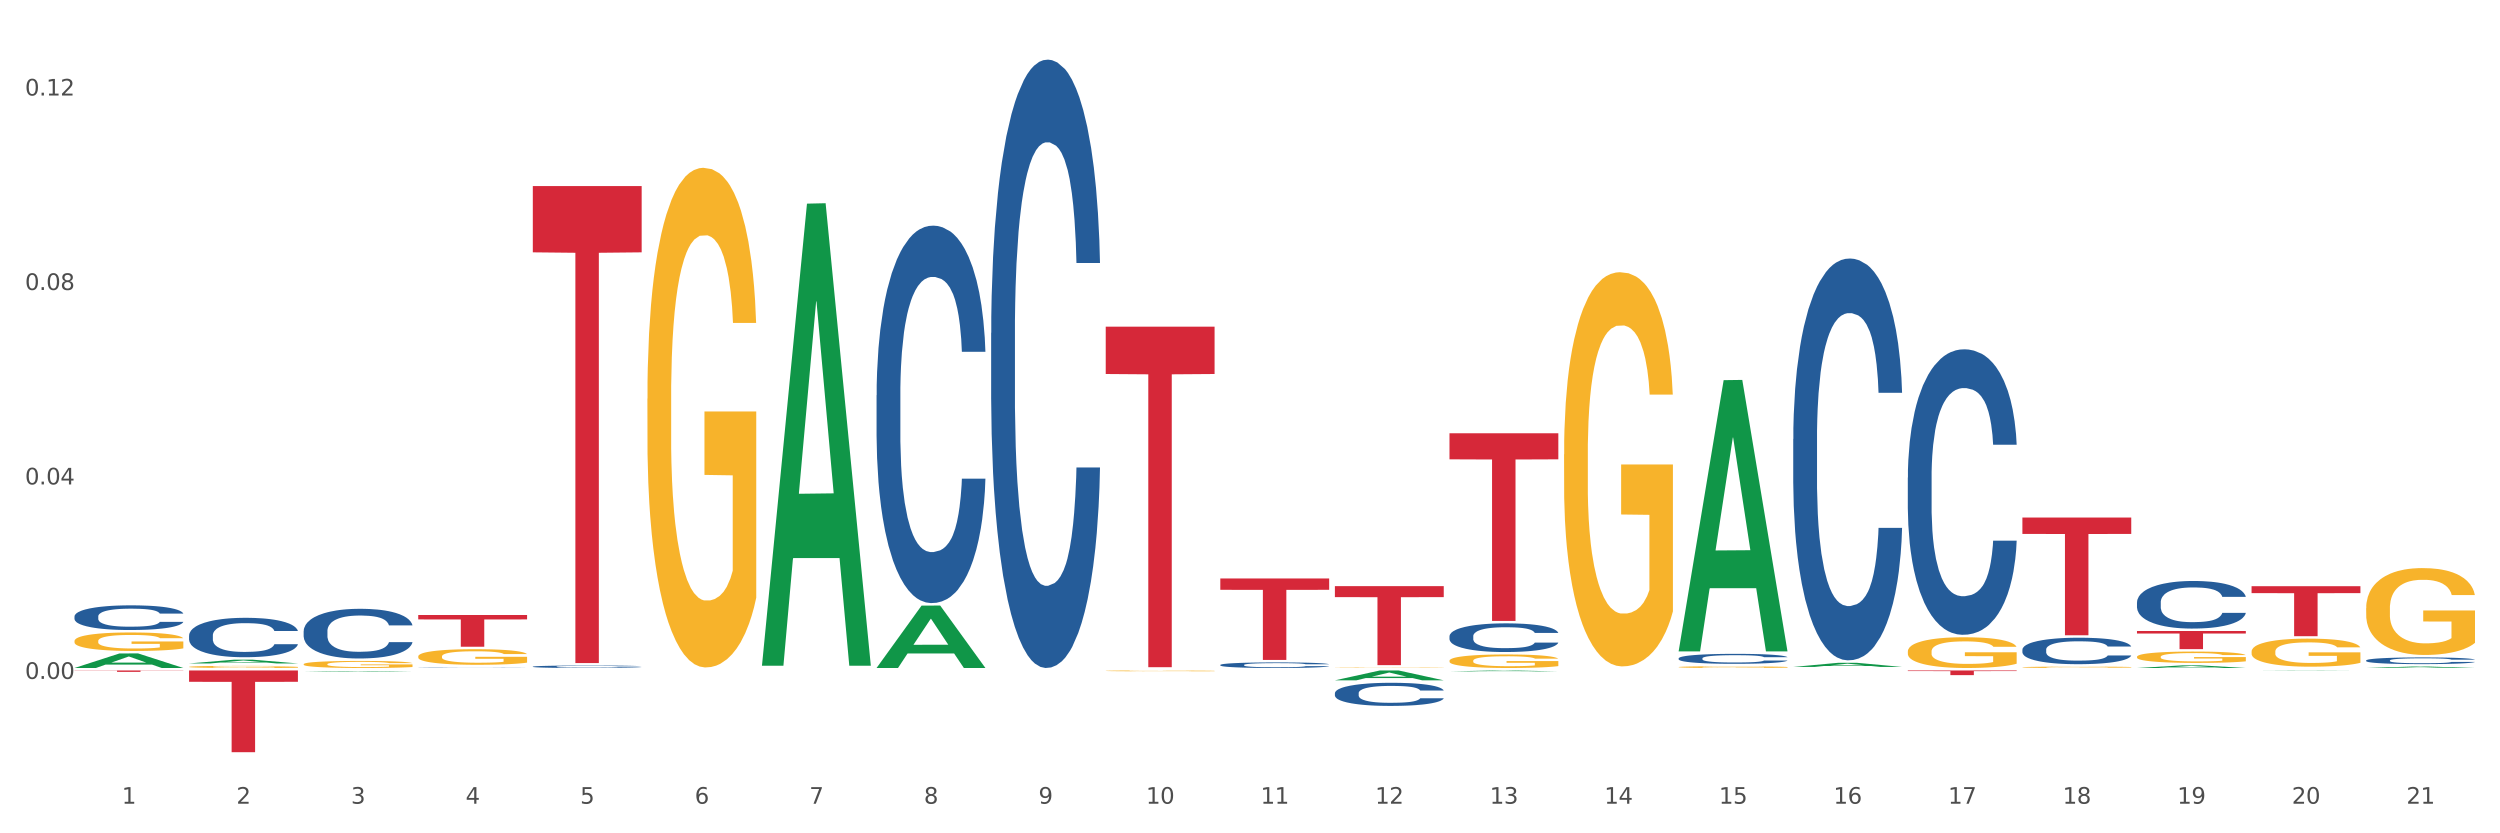 <?xml version="1.0" encoding="utf-8" standalone="no"?>
<!DOCTYPE svg PUBLIC "-//W3C//DTD SVG 1.1//EN"
  "http://www.w3.org/Graphics/SVG/1.1/DTD/svg11.dtd">
<svg xmlns:xlink="http://www.w3.org/1999/xlink" width="1080pt" height="360pt" viewBox="0 0 1080 360" xmlns="http://www.w3.org/2000/svg" version="1.1">
 <rect x="0" y="0" width="1080" height="360" fill="#333333" stroke="none"/>
 <defs>
  <style type="text/css">*{stroke-linejoin: round; stroke-linecap: butt}</style>
 </defs>
 <g id="figure_1">
  <g id="patch_1">
   <path d="M 0 360 
L 1080 360 
L 1080 0 
L 0 0 
z
" style="fill: #ffffff; stroke: #ffffff; stroke-linejoin: miter"/>
  </g>
  <g id="axes_1">
   <g id="matplotlib.axis_1">
    <g id="xtick_1">
     <g id="text_1">
      <!-- 1 -->
      <g style="fill: #4d4d4d" transform="translate(52.633 347.204) scale(0.096 -0.096)">
       <defs>
        <path id="DejaVuSans-31" d="M 794 531 
L 1825 531 
L 1825 4091 
L 703 3866 
L 703 4441 
L 1819 4666 
L 2450 4666 
L 2450 531 
L 3481 531 
L 3481 0 
L 794 0 
L 794 531 
z
" transform="scale(0.016)"/>
       </defs>
       <use xlink:href="#DejaVuSans-31"/>
      </g>
     </g>
    </g>
    <g id="xtick_2">
     <g id="text_2">
      <!-- 2 -->
      <g style="fill: #4d4d4d" transform="translate(102.133 347.204) scale(0.096 -0.096)">
       <defs>
        <path id="DejaVuSans-32" d="M 1228 531 
L 3431 531 
L 3431 0 
L 469 0 
L 469 531 
Q 828 903 1448 1529 
Q 2069 2156 2228 2338 
Q 2531 2678 2651 2914 
Q 2772 3150 2772 3378 
Q 2772 3750 2511 3984 
Q 2250 4219 1831 4219 
Q 1534 4219 1204 4116 
Q 875 4013 500 3803 
L 500 4441 
Q 881 4594 1212 4672 
Q 1544 4750 1819 4750 
Q 2544 4750 2975 4387 
Q 3406 4025 3406 3419 
Q 3406 3131 3298 2873 
Q 3191 2616 2906 2266 
Q 2828 2175 2409 1742 
Q 1991 1309 1228 531 
z
" transform="scale(0.016)"/>
       </defs>
       <use xlink:href="#DejaVuSans-32"/>
      </g>
     </g>
    </g>
    <g id="xtick_3">
     <g id="text_3">
      <!-- 3 -->
      <g style="fill: #4d4d4d" transform="translate(151.633 347.204) scale(0.096 -0.096)">
       <defs>
        <path id="DejaVuSans-33" d="M 2597 2516 
Q 3050 2419 3304 2112 
Q 3559 1806 3559 1356 
Q 3559 666 3084 287 
Q 2609 -91 1734 -91 
Q 1441 -91 1130 -33 
Q 819 25 488 141 
L 488 750 
Q 750 597 1062 519 
Q 1375 441 1716 441 
Q 2309 441 2620 675 
Q 2931 909 2931 1356 
Q 2931 1769 2642 2001 
Q 2353 2234 1838 2234 
L 1294 2234 
L 1294 2753 
L 1863 2753 
Q 2328 2753 2575 2939 
Q 2822 3125 2822 3475 
Q 2822 3834 2567 4026 
Q 2313 4219 1838 4219 
Q 1578 4219 1281 4162 
Q 984 4106 628 3988 
L 628 4550 
Q 988 4650 1302 4700 
Q 1616 4750 1894 4750 
Q 2613 4750 3031 4423 
Q 3450 4097 3450 3541 
Q 3450 3153 3228 2886 
Q 3006 2619 2597 2516 
z
" transform="scale(0.016)"/>
       </defs>
       <use xlink:href="#DejaVuSans-33"/>
      </g>
     </g>
    </g>
    <g id="xtick_4">
     <g id="text_4">
      <!-- 4 -->
      <g style="fill: #4d4d4d" transform="translate(201.133 347.204) scale(0.096 -0.096)">
       <defs>
        <path id="DejaVuSans-34" d="M 2419 4116 
L 825 1625 
L 2419 1625 
L 2419 4116 
z
M 2253 4666 
L 3047 4666 
L 3047 1625 
L 3713 1625 
L 3713 1100 
L 3047 1100 
L 3047 0 
L 2419 0 
L 2419 1100 
L 313 1100 
L 313 1709 
L 2253 4666 
z
" transform="scale(0.016)"/>
       </defs>
       <use xlink:href="#DejaVuSans-34"/>
      </g>
     </g>
    </g>
    <g id="xtick_5">
     <g id="text_5">
      <!-- 5 -->
      <g style="fill: #4d4d4d" transform="translate(250.633 347.204) scale(0.096 -0.096)">
       <defs>
        <path id="DejaVuSans-35" d="M 691 4666 
L 3169 4666 
L 3169 4134 
L 1269 4134 
L 1269 2991 
Q 1406 3038 1543 3061 
Q 1681 3084 1819 3084 
Q 2600 3084 3056 2656 
Q 3513 2228 3513 1497 
Q 3513 744 3044 326 
Q 2575 -91 1722 -91 
Q 1428 -91 1123 -41 
Q 819 9 494 109 
L 494 744 
Q 775 591 1075 516 
Q 1375 441 1709 441 
Q 2250 441 2565 725 
Q 2881 1009 2881 1497 
Q 2881 1984 2565 2268 
Q 2250 2553 1709 2553 
Q 1456 2553 1204 2497 
Q 953 2441 691 2322 
L 691 4666 
z
" transform="scale(0.016)"/>
       </defs>
       <use xlink:href="#DejaVuSans-35"/>
      </g>
     </g>
    </g>
    <g id="xtick_6">
     <g id="text_6">
      <!-- 6 -->
      <g style="fill: #4d4d4d" transform="translate(300.134 347.204) scale(0.096 -0.096)">
       <defs>
        <path id="DejaVuSans-36" d="M 2113 2584 
Q 1688 2584 1439 2293 
Q 1191 2003 1191 1497 
Q 1191 994 1439 701 
Q 1688 409 2113 409 
Q 2538 409 2786 701 
Q 3034 994 3034 1497 
Q 3034 2003 2786 2293 
Q 2538 2584 2113 2584 
z
M 3366 4563 
L 3366 3988 
Q 3128 4100 2886 4159 
Q 2644 4219 2406 4219 
Q 1781 4219 1451 3797 
Q 1122 3375 1075 2522 
Q 1259 2794 1537 2939 
Q 1816 3084 2150 3084 
Q 2853 3084 3261 2657 
Q 3669 2231 3669 1497 
Q 3669 778 3244 343 
Q 2819 -91 2113 -91 
Q 1303 -91 875 529 
Q 447 1150 447 2328 
Q 447 3434 972 4092 
Q 1497 4750 2381 4750 
Q 2619 4750 2861 4703 
Q 3103 4656 3366 4563 
z
" transform="scale(0.016)"/>
       </defs>
       <use xlink:href="#DejaVuSans-36"/>
      </g>
     </g>
    </g>
    <g id="xtick_7">
     <g id="text_7">
      <!-- 7 -->
      <g style="fill: #4d4d4d" transform="translate(349.634 347.204) scale(0.096 -0.096)">
       <defs>
        <path id="DejaVuSans-37" d="M 525 4666 
L 3525 4666 
L 3525 4397 
L 1831 0 
L 1172 0 
L 2766 4134 
L 525 4134 
L 525 4666 
z
" transform="scale(0.016)"/>
       </defs>
       <use xlink:href="#DejaVuSans-37"/>
      </g>
     </g>
    </g>
    <g id="xtick_8">
     <g id="text_8">
      <!-- 8 -->
      <g style="fill: #4d4d4d" transform="translate(399.134 347.204) scale(0.096 -0.096)">
       <defs>
        <path id="DejaVuSans-38" d="M 2034 2216 
Q 1584 2216 1326 1975 
Q 1069 1734 1069 1313 
Q 1069 891 1326 650 
Q 1584 409 2034 409 
Q 2484 409 2743 651 
Q 3003 894 3003 1313 
Q 3003 1734 2745 1975 
Q 2488 2216 2034 2216 
z
M 1403 2484 
Q 997 2584 770 2862 
Q 544 3141 544 3541 
Q 544 4100 942 4425 
Q 1341 4750 2034 4750 
Q 2731 4750 3128 4425 
Q 3525 4100 3525 3541 
Q 3525 3141 3298 2862 
Q 3072 2584 2669 2484 
Q 3125 2378 3379 2068 
Q 3634 1759 3634 1313 
Q 3634 634 3220 271 
Q 2806 -91 2034 -91 
Q 1263 -91 848 271 
Q 434 634 434 1313 
Q 434 1759 690 2068 
Q 947 2378 1403 2484 
z
M 1172 3481 
Q 1172 3119 1398 2916 
Q 1625 2713 2034 2713 
Q 2441 2713 2670 2916 
Q 2900 3119 2900 3481 
Q 2900 3844 2670 4047 
Q 2441 4250 2034 4250 
Q 1625 4250 1398 4047 
Q 1172 3844 1172 3481 
z
" transform="scale(0.016)"/>
       </defs>
       <use xlink:href="#DejaVuSans-38"/>
      </g>
     </g>
    </g>
    <g id="xtick_9">
     <g id="text_9">
      <!-- 9 -->
      <g style="fill: #4d4d4d" transform="translate(448.634 347.204) scale(0.096 -0.096)">
       <defs>
        <path id="DejaVuSans-39" d="M 703 97 
L 703 672 
Q 941 559 1184 500 
Q 1428 441 1663 441 
Q 2288 441 2617 861 
Q 2947 1281 2994 2138 
Q 2813 1869 2534 1725 
Q 2256 1581 1919 1581 
Q 1219 1581 811 2004 
Q 403 2428 403 3163 
Q 403 3881 828 4315 
Q 1253 4750 1959 4750 
Q 2769 4750 3195 4129 
Q 3622 3509 3622 2328 
Q 3622 1225 3098 567 
Q 2575 -91 1691 -91 
Q 1453 -91 1209 -44 
Q 966 3 703 97 
z
M 1959 2075 
Q 2384 2075 2632 2365 
Q 2881 2656 2881 3163 
Q 2881 3666 2632 3958 
Q 2384 4250 1959 4250 
Q 1534 4250 1286 3958 
Q 1038 3666 1038 3163 
Q 1038 2656 1286 2365 
Q 1534 2075 1959 2075 
z
" transform="scale(0.016)"/>
       </defs>
       <use xlink:href="#DejaVuSans-39"/>
      </g>
     </g>
    </g>
    <g id="xtick_10">
     <g id="text_10">
      <!-- 10 -->
      <g style="fill: #4d4d4d" transform="translate(495.079 347.204) scale(0.096 -0.096)">
       <defs>
        <path id="DejaVuSans-30" d="M 2034 4250 
Q 1547 4250 1301 3770 
Q 1056 3291 1056 2328 
Q 1056 1369 1301 889 
Q 1547 409 2034 409 
Q 2525 409 2770 889 
Q 3016 1369 3016 2328 
Q 3016 3291 2770 3770 
Q 2525 4250 2034 4250 
z
M 2034 4750 
Q 2819 4750 3233 4129 
Q 3647 3509 3647 2328 
Q 3647 1150 3233 529 
Q 2819 -91 2034 -91 
Q 1250 -91 836 529 
Q 422 1150 422 2328 
Q 422 3509 836 4129 
Q 1250 4750 2034 4750 
z
" transform="scale(0.016)"/>
       </defs>
       <use xlink:href="#DejaVuSans-31"/>
       <use xlink:href="#DejaVuSans-30" transform="translate(63.623 0)"/>
      </g>
     </g>
    </g>
    <g id="xtick_11">
     <g id="text_11">
      <!-- 11 -->
      <g style="fill: #4d4d4d" transform="translate(544.58 347.204) scale(0.096 -0.096)">
       <use xlink:href="#DejaVuSans-31"/>
       <use xlink:href="#DejaVuSans-31" transform="translate(63.623 0)"/>
      </g>
     </g>
    </g>
    <g id="xtick_12">
     <g id="text_12">
      <!-- 12 -->
      <g style="fill: #4d4d4d" transform="translate(594.08 347.204) scale(0.096 -0.096)">
       <use xlink:href="#DejaVuSans-31"/>
       <use xlink:href="#DejaVuSans-32" transform="translate(63.623 0)"/>
      </g>
     </g>
    </g>
    <g id="xtick_13">
     <g id="text_13">
      <!-- 13 -->
      <g style="fill: #4d4d4d" transform="translate(643.58 347.204) scale(0.096 -0.096)">
       <use xlink:href="#DejaVuSans-31"/>
       <use xlink:href="#DejaVuSans-33" transform="translate(63.623 0)"/>
      </g>
     </g>
    </g>
    <g id="xtick_14">
     <g id="text_14">
      <!-- 14 -->
      <g style="fill: #4d4d4d" transform="translate(693.08 347.204) scale(0.096 -0.096)">
       <use xlink:href="#DejaVuSans-31"/>
       <use xlink:href="#DejaVuSans-34" transform="translate(63.623 0)"/>
      </g>
     </g>
    </g>
    <g id="xtick_15">
     <g id="text_15">
      <!-- 15 -->
      <g style="fill: #4d4d4d" transform="translate(742.58 347.204) scale(0.096 -0.096)">
       <use xlink:href="#DejaVuSans-31"/>
       <use xlink:href="#DejaVuSans-35" transform="translate(63.623 0)"/>
      </g>
     </g>
    </g>
    <g id="xtick_16">
     <g id="text_16">
      <!-- 16 -->
      <g style="fill: #4d4d4d" transform="translate(792.08 347.204) scale(0.096 -0.096)">
       <use xlink:href="#DejaVuSans-31"/>
       <use xlink:href="#DejaVuSans-36" transform="translate(63.623 0)"/>
      </g>
     </g>
    </g>
    <g id="xtick_17">
     <g id="text_17">
      <!-- 17 -->
      <g style="fill: #4d4d4d" transform="translate(841.58 347.204) scale(0.096 -0.096)">
       <use xlink:href="#DejaVuSans-31"/>
       <use xlink:href="#DejaVuSans-37" transform="translate(63.623 0)"/>
      </g>
     </g>
    </g>
    <g id="xtick_18">
     <g id="text_18">
      <!-- 18 -->
      <g style="fill: #4d4d4d" transform="translate(891.08 347.204) scale(0.096 -0.096)">
       <use xlink:href="#DejaVuSans-31"/>
       <use xlink:href="#DejaVuSans-38" transform="translate(63.623 0)"/>
      </g>
     </g>
    </g>
    <g id="xtick_19">
     <g id="text_19">
      <!-- 19 -->
      <g style="fill: #4d4d4d" transform="translate(940.58 347.204) scale(0.096 -0.096)">
       <use xlink:href="#DejaVuSans-31"/>
       <use xlink:href="#DejaVuSans-39" transform="translate(63.623 0)"/>
      </g>
     </g>
    </g>
    <g id="xtick_20">
     <g id="text_20">
      <!-- 20 -->
      <g style="fill: #4d4d4d" transform="translate(990.08 347.204) scale(0.096 -0.096)">
       <use xlink:href="#DejaVuSans-32"/>
       <use xlink:href="#DejaVuSans-30" transform="translate(63.623 0)"/>
      </g>
     </g>
    </g>
    <g id="xtick_21">
     <g id="text_21">
      <!-- 21 -->
      <g style="fill: #4d4d4d" transform="translate(1039.58 347.204) scale(0.096 -0.096)">
       <use xlink:href="#DejaVuSans-32"/>
       <use xlink:href="#DejaVuSans-31" transform="translate(63.623 0)"/>
      </g>
     </g>
    </g>
    <g id="xtick_22"/>
    <g id="xtick_23"/>
    <g id="xtick_24"/>
    <g id="xtick_25"/>
    <g id="xtick_26"/>
    <g id="xtick_27"/>
    <g id="xtick_28"/>
    <g id="xtick_29"/>
    <g id="xtick_30"/>
    <g id="xtick_31"/>
    <g id="xtick_32"/>
    <g id="xtick_33"/>
    <g id="xtick_34"/>
    <g id="xtick_35"/>
    <g id="xtick_36"/>
    <g id="xtick_37"/>
    <g id="xtick_38"/>
    <g id="xtick_39"/>
    <g id="xtick_40"/>
    <g id="xtick_41"/>
   </g>
   <g id="matplotlib.axis_2">
    <g id="ytick_1">
     <g id="text_22">
      <!-- 0.00 -->
      <g style="fill: #4d4d4d" transform="translate(10.8 293.281) scale(0.096 -0.096)">
       <defs>
        <path id="DejaVuSans-2e" d="M 684 794 
L 1344 794 
L 1344 0 
L 684 0 
L 684 794 
z
" transform="scale(0.016)"/>
       </defs>
       <use xlink:href="#DejaVuSans-30"/>
       <use xlink:href="#DejaVuSans-2e" transform="translate(63.623 0)"/>
       <use xlink:href="#DejaVuSans-30" transform="translate(95.41 0)"/>
       <use xlink:href="#DejaVuSans-30" transform="translate(159.033 0)"/>
      </g>
     </g>
    </g>
    <g id="ytick_2">
     <g id="text_23">
      <!-- 0.04 -->
      <g style="fill: #4d4d4d" transform="translate(10.8 209.275) scale(0.096 -0.096)">
       <use xlink:href="#DejaVuSans-30"/>
       <use xlink:href="#DejaVuSans-2e" transform="translate(63.623 0)"/>
       <use xlink:href="#DejaVuSans-30" transform="translate(95.41 0)"/>
       <use xlink:href="#DejaVuSans-34" transform="translate(159.033 0)"/>
      </g>
     </g>
    </g>
    <g id="ytick_3">
     <g id="text_24">
      <!-- 0.08 -->
      <g style="fill: #4d4d4d" transform="translate(10.8 125.269) scale(0.096 -0.096)">
       <use xlink:href="#DejaVuSans-30"/>
       <use xlink:href="#DejaVuSans-2e" transform="translate(63.623 0)"/>
       <use xlink:href="#DejaVuSans-30" transform="translate(95.41 0)"/>
       <use xlink:href="#DejaVuSans-38" transform="translate(159.033 0)"/>
      </g>
     </g>
    </g>
    <g id="ytick_4">
     <g id="text_25">
      <!-- 0.12 -->
      <g style="fill: #4d4d4d" transform="translate(10.8 41.263) scale(0.096 -0.096)">
       <use xlink:href="#DejaVuSans-30"/>
       <use xlink:href="#DejaVuSans-2e" transform="translate(63.623 0)"/>
       <use xlink:href="#DejaVuSans-31" transform="translate(95.41 0)"/>
       <use xlink:href="#DejaVuSans-32" transform="translate(159.033 0)"/>
      </g>
     </g>
    </g>
    <g id="ytick_5"/>
    <g id="ytick_6"/>
    <g id="ytick_7"/>
    <g id="ytick_8"/>
   </g>
   <g id="PolyCollection_1">
    <path d="M 32.175 288.567 
L 32.223 288.561 
L 51.615 282.286 
L 59.663 282.28 
L 79.2 288.578 
L 69.892 288.578 
L 65.674 287.112 
L 45.652 287.112 
L 45.507 287.135 
L 41.435 288.578 
L 32.175 288.578 
L 32.175 288.567 
L 48.173 286.236 
L 63.153 286.231 
L 55.736 283.622 
L 55.639 283.61 
L 55.542 283.628 
L 48.125 286.231 
L 48.173 286.236 
L 32.175 288.567 
z
" clip-path="url(#p6afa53c29e)" style="fill: #109648"/>
    <path d="M 81.675 286.601 
L 81.723 286.599 
L 101.115 284.98 
L 109.163 284.978 
L 128.7 286.604 
L 119.392 286.604 
L 115.174 286.225 
L 95.152 286.225 
L 95.007 286.232 
L 90.935 286.604 
L 81.675 286.604 
L 81.675 286.601 
L 97.673 286 
L 112.653 285.998 
L 105.236 285.325 
L 105.139 285.322 
L 105.042 285.326 
L 97.625 285.998 
L 97.673 286 
L 81.675 286.601 
z
" clip-path="url(#p6afa53c29e)" style="fill: #109648"/>
    <path d="M 180.675 283.567 
L 180.731 283.561 
L 180.731 283.339 
L 180.842 283.148 
L 181.397 282.687 
L 182.23 282.305 
L 182.84 282.102 
L 183.451 281.936 
L 184.173 281.769 
L 185.061 281.597 
L 186.671 281.345 
L 187.67 281.215 
L 188.892 281.08 
L 191.113 280.883 
L 192.723 280.772 
L 194.388 280.68 
L 197.109 280.569 
L 198.885 280.52 
L 200.773 280.483 
L 203.049 280.458 
L 204.77 280.452 
L 208.546 280.471 
L 211.766 280.526 
L 213.32 280.569 
L 215.319 280.643 
L 216.374 280.692 
L 218.095 280.791 
L 219.872 280.92 
L 221.093 281.031 
L 222.925 281.24 
L 224.313 281.449 
L 225.59 281.708 
L 226.256 281.886 
L 226.756 282.053 
L 227.2 282.243 
L 227.644 282.545 
L 217.651 282.545 
L 217.262 282.33 
L 216.652 282.126 
L 215.763 281.929 
L 214.986 281.806 
L 213.654 281.652 
L 212.432 281.554 
L 211.155 281.48 
L 209.601 281.419 
L 208.379 281.388 
L 206.658 281.363 
L 203.271 281.369 
L 200.995 281.419 
L 199.441 281.48 
L 198.441 281.535 
L 197.553 281.597 
L 196.554 281.683 
L 195.388 281.812 
L 194.555 281.929 
L 193.722 282.077 
L 193.056 282.225 
L 192.445 282.397 
L 191.945 282.582 
L 191.557 282.773 
L 191.224 283.007 
L 190.946 283.394 
L 190.946 284.238 
L 191.057 284.429 
L 191.335 284.681 
L 191.668 284.872 
L 192.223 285.099 
L 192.723 285.253 
L 193.667 285.475 
L 194.721 285.66 
L 195.554 285.777 
L 196.387 285.875 
L 197.831 286.01 
L 199.441 286.121 
L 200.829 286.189 
L 202.716 286.251 
L 203.993 286.275 
L 205.104 286.287 
L 207.824 286.287 
L 209.767 286.269 
L 211.932 286.226 
L 213.598 286.171 
L 214.986 286.103 
L 216.541 285.992 
L 217.54 285.887 
L 217.54 284.601 
L 205.326 284.595 
L 205.326 283.739 
L 227.7 283.739 
L 227.7 286.251 
L 226.756 286.38 
L 225.701 286.497 
L 224.591 286.601 
L 222.925 286.731 
L 220.927 286.854 
L 219.15 286.94 
L 217.262 287.014 
L 215.042 287.082 
L 212.155 287.143 
L 210.378 287.168 
L 208.157 287.186 
L 205.548 287.192 
L 203.271 287.18 
L 201.051 287.149 
L 198.719 287.094 
L 196.443 287.014 
L 194.721 286.934 
L 193 286.835 
L 191.168 286.706 
L 189.725 286.583 
L 188.614 286.472 
L 187.393 286.331 
L 186.06 286.146 
L 185.061 285.98 
L 184.173 285.807 
L 183.229 285.586 
L 182.563 285.395 
L 181.896 285.155 
L 181.508 284.976 
L 181.064 284.699 
L 180.731 284.312 
L 180.675 283.567 
z
" clip-path="url(#p6afa53c29e)" style="fill: #f7b32b"/>
    <path d="M 576.675 288.483 
L 576.731 288.483 
L 576.731 288.477 
L 576.842 288.472 
L 577.397 288.46 
L 578.23 288.45 
L 578.84 288.444 
L 579.451 288.44 
L 580.173 288.435 
L 581.061 288.431 
L 582.671 288.424 
L 583.67 288.421 
L 584.892 288.417 
L 587.113 288.412 
L 588.723 288.409 
L 590.388 288.407 
L 593.109 288.404 
L 594.885 288.403 
L 596.773 288.402 
L 599.049 288.401 
L 600.77 288.401 
L 604.546 288.401 
L 607.766 288.403 
L 609.32 288.404 
L 611.319 288.406 
L 612.374 288.407 
L 614.095 288.41 
L 615.872 288.413 
L 617.093 288.416 
L 618.925 288.421 
L 620.313 288.427 
L 621.59 288.434 
L 622.256 288.439 
L 622.756 288.443 
L 623.2 288.448 
L 623.644 288.456 
L 613.651 288.456 
L 613.262 288.45 
L 612.652 288.445 
L 611.763 288.44 
L 610.986 288.436 
L 609.654 288.432 
L 608.432 288.43 
L 607.155 288.428 
L 605.601 288.426 
L 604.379 288.425 
L 602.658 288.425 
L 599.271 288.425 
L 596.995 288.426 
L 595.441 288.428 
L 594.441 288.429 
L 593.553 288.431 
L 592.554 288.433 
L 591.388 288.437 
L 590.555 288.44 
L 589.722 288.444 
L 589.056 288.447 
L 588.445 288.452 
L 587.945 288.457 
L 587.557 288.462 
L 587.224 288.468 
L 586.946 288.478 
L 586.946 288.501 
L 587.057 288.506 
L 587.335 288.512 
L 587.668 288.517 
L 588.223 288.523 
L 588.723 288.527 
L 589.667 288.533 
L 590.721 288.538 
L 591.554 288.541 
L 592.387 288.544 
L 593.831 288.547 
L 595.441 288.55 
L 596.829 288.552 
L 598.716 288.554 
L 599.993 288.554 
L 601.104 288.555 
L 603.824 288.555 
L 605.767 288.554 
L 607.932 288.553 
L 609.598 288.552 
L 610.986 288.55 
L 612.541 288.547 
L 613.54 288.544 
L 613.54 288.51 
L 601.326 288.51 
L 601.326 288.487 
L 623.7 288.487 
L 623.7 288.554 
L 622.756 288.557 
L 621.701 288.56 
L 620.591 288.563 
L 618.925 288.566 
L 616.927 288.57 
L 615.15 288.572 
L 613.262 288.574 
L 611.042 288.576 
L 608.155 288.577 
L 606.378 288.578 
L 604.157 288.578 
L 601.548 288.578 
L 599.271 288.578 
L 597.051 288.577 
L 594.719 288.576 
L 592.443 288.574 
L 590.721 288.572 
L 589 288.569 
L 587.168 288.566 
L 585.725 288.562 
L 584.614 288.559 
L 583.393 288.556 
L 582.06 288.551 
L 581.061 288.547 
L 580.173 288.542 
L 579.229 288.536 
L 578.563 288.531 
L 577.896 288.525 
L 577.508 288.52 
L 577.064 288.513 
L 576.731 288.503 
L 576.675 288.483 
z
" clip-path="url(#p6afa53c29e)" style="fill: #f7b32b"/>
    <path d="M 626.175 285.432 
L 626.231 285.427 
L 626.231 285.235 
L 626.342 285.069 
L 626.897 284.669 
L 627.73 284.338 
L 628.34 284.161 
L 628.951 284.017 
L 629.673 283.873 
L 630.561 283.723 
L 632.171 283.504 
L 633.17 283.392 
L 634.392 283.275 
L 636.613 283.104 
L 638.223 283.008 
L 639.888 282.927 
L 642.609 282.831 
L 644.385 282.789 
L 646.273 282.757 
L 648.549 282.735 
L 650.27 282.73 
L 654.046 282.746 
L 657.266 282.794 
L 658.82 282.831 
L 660.819 282.895 
L 661.874 282.938 
L 663.595 283.024 
L 665.372 283.136 
L 666.593 283.232 
L 668.425 283.413 
L 669.813 283.595 
L 671.09 283.819 
L 671.756 283.974 
L 672.256 284.119 
L 672.7 284.284 
L 673.144 284.546 
L 663.151 284.546 
L 662.762 284.359 
L 662.152 284.183 
L 661.263 284.012 
L 660.486 283.905 
L 659.154 283.771 
L 657.932 283.686 
L 656.655 283.622 
L 655.101 283.568 
L 653.879 283.542 
L 652.158 283.52 
L 648.771 283.526 
L 646.495 283.568 
L 644.941 283.622 
L 643.941 283.67 
L 643.053 283.723 
L 642.054 283.798 
L 640.888 283.91 
L 640.055 284.012 
L 639.222 284.14 
L 638.556 284.268 
L 637.945 284.418 
L 637.445 284.578 
L 637.057 284.743 
L 636.724 284.946 
L 636.446 285.283 
L 636.446 286.015 
L 636.557 286.18 
L 636.835 286.399 
L 637.168 286.565 
L 637.723 286.762 
L 638.223 286.896 
L 639.167 287.088 
L 640.221 287.249 
L 641.054 287.35 
L 641.887 287.435 
L 643.331 287.553 
L 644.941 287.649 
L 646.329 287.708 
L 648.216 287.761 
L 649.493 287.783 
L 650.604 287.793 
L 653.324 287.793 
L 655.267 287.777 
L 657.432 287.74 
L 659.098 287.692 
L 660.486 287.633 
L 662.041 287.537 
L 663.04 287.446 
L 663.04 286.33 
L 650.826 286.324 
L 650.826 285.582 
L 673.2 285.582 
L 673.2 287.761 
L 672.256 287.873 
L 671.201 287.975 
L 670.091 288.066 
L 668.425 288.178 
L 666.427 288.285 
L 664.65 288.36 
L 662.762 288.424 
L 660.542 288.482 
L 657.655 288.536 
L 655.878 288.557 
L 653.657 288.573 
L 651.048 288.578 
L 648.771 288.568 
L 646.551 288.541 
L 644.219 288.493 
L 641.943 288.424 
L 640.221 288.354 
L 638.5 288.269 
L 636.668 288.157 
L 635.225 288.05 
L 634.114 287.954 
L 632.893 287.831 
L 631.56 287.67 
L 630.561 287.526 
L 629.673 287.377 
L 628.729 287.184 
L 628.063 287.019 
L 627.396 286.811 
L 627.008 286.656 
L 626.564 286.415 
L 626.231 286.079 
L 626.175 285.432 
z
" clip-path="url(#p6afa53c29e)" style="fill: #f7b32b"/>
    <path d="M 675.675 196.284 
L 675.731 196.129 
L 675.731 190.53 
L 675.842 185.708 
L 676.397 174.043 
L 677.23 164.4 
L 677.84 159.267 
L 678.451 155.068 
L 679.173 150.869 
L 680.061 146.514 
L 681.671 140.137 
L 682.67 136.87 
L 683.892 133.449 
L 686.113 128.472 
L 687.723 125.672 
L 689.388 123.339 
L 692.109 120.539 
L 693.885 119.295 
L 695.773 118.362 
L 698.049 117.74 
L 699.77 117.584 
L 703.546 118.051 
L 706.766 119.451 
L 708.32 120.539 
L 710.319 122.406 
L 711.374 123.65 
L 713.095 126.139 
L 714.872 129.405 
L 716.093 132.204 
L 717.925 137.493 
L 719.313 142.781 
L 720.59 149.313 
L 721.256 153.824 
L 721.756 158.023 
L 722.2 162.845 
L 722.644 170.466 
L 712.651 170.466 
L 712.262 165.022 
L 711.652 159.889 
L 710.763 154.912 
L 709.986 151.802 
L 708.654 147.913 
L 707.432 145.425 
L 706.155 143.558 
L 704.601 142.003 
L 703.379 141.225 
L 701.658 140.603 
L 698.271 140.759 
L 695.995 142.003 
L 694.441 143.558 
L 693.441 144.958 
L 692.553 146.514 
L 691.554 148.691 
L 690.388 151.957 
L 689.555 154.912 
L 688.722 158.645 
L 688.056 162.378 
L 687.445 166.733 
L 686.945 171.399 
L 686.557 176.221 
L 686.224 182.131 
L 685.946 191.929 
L 685.946 213.238 
L 686.057 218.059 
L 686.335 224.436 
L 686.668 229.258 
L 687.223 235.012 
L 687.723 238.901 
L 688.667 244.5 
L 689.721 249.166 
L 690.554 252.121 
L 691.387 254.61 
L 692.831 258.031 
L 694.441 260.831 
L 695.829 262.542 
L 697.716 264.097 
L 698.993 264.719 
L 700.104 265.03 
L 702.824 265.03 
L 704.767 264.564 
L 706.932 263.475 
L 708.598 262.075 
L 709.986 260.364 
L 711.541 257.565 
L 712.54 254.921 
L 712.54 222.414 
L 700.326 222.259 
L 700.326 200.639 
L 722.7 200.639 
L 722.7 264.097 
L 721.756 267.363 
L 720.701 270.319 
L 719.591 272.963 
L 717.925 276.229 
L 715.927 279.34 
L 714.15 281.517 
L 712.262 283.383 
L 710.042 285.094 
L 707.155 286.65 
L 705.378 287.272 
L 703.157 287.738 
L 700.548 287.894 
L 698.271 287.583 
L 696.051 286.805 
L 693.719 285.405 
L 691.443 283.383 
L 689.721 281.362 
L 688 278.873 
L 686.168 275.607 
L 684.725 272.496 
L 683.614 269.696 
L 682.393 266.119 
L 681.06 261.453 
L 680.061 257.254 
L 679.173 252.899 
L 678.229 247.3 
L 677.563 242.478 
L 676.896 236.412 
L 676.508 231.902 
L 676.064 224.903 
L 675.731 215.104 
L 675.675 196.284 
z
" clip-path="url(#p6afa53c29e)" style="fill: #f7b32b"/>
    <path d="M 725.175 288.176 
L 725.231 288.175 
L 725.231 288.151 
L 725.342 288.129 
L 725.897 288.078 
L 726.73 288.036 
L 727.34 288.013 
L 727.951 287.995 
L 728.673 287.976 
L 729.561 287.957 
L 731.171 287.929 
L 732.17 287.915 
L 733.392 287.9 
L 735.613 287.878 
L 737.223 287.866 
L 738.888 287.855 
L 741.609 287.843 
L 743.385 287.838 
L 745.273 287.834 
L 747.549 287.831 
L 749.27 287.83 
L 753.046 287.832 
L 756.266 287.838 
L 757.82 287.843 
L 759.819 287.851 
L 760.874 287.857 
L 762.595 287.868 
L 764.372 287.882 
L 765.593 287.894 
L 767.425 287.918 
L 768.813 287.941 
L 770.09 287.97 
L 770.756 287.989 
L 771.256 288.008 
L 771.7 288.029 
L 772.144 288.063 
L 762.151 288.063 
L 761.762 288.039 
L 761.152 288.016 
L 760.263 287.994 
L 759.486 287.981 
L 758.154 287.963 
L 756.932 287.952 
L 755.655 287.944 
L 754.101 287.937 
L 752.879 287.934 
L 751.158 287.931 
L 747.771 287.932 
L 745.495 287.937 
L 743.941 287.944 
L 742.941 287.95 
L 742.053 287.957 
L 741.054 287.967 
L 739.888 287.981 
L 739.055 287.994 
L 738.222 288.011 
L 737.556 288.027 
L 736.945 288.046 
L 736.445 288.067 
L 736.057 288.088 
L 735.724 288.114 
L 735.446 288.157 
L 735.446 288.25 
L 735.557 288.272 
L 735.835 288.3 
L 736.168 288.321 
L 736.723 288.346 
L 737.223 288.363 
L 738.167 288.388 
L 739.221 288.408 
L 740.054 288.421 
L 740.887 288.432 
L 742.331 288.447 
L 743.941 288.46 
L 745.329 288.467 
L 747.216 288.474 
L 748.493 288.477 
L 749.604 288.478 
L 752.324 288.478 
L 754.267 288.476 
L 756.432 288.471 
L 758.098 288.465 
L 759.486 288.458 
L 761.041 288.445 
L 762.04 288.434 
L 762.04 288.291 
L 749.826 288.29 
L 749.826 288.195 
L 772.2 288.195 
L 772.2 288.474 
L 771.256 288.488 
L 770.201 288.501 
L 769.091 288.513 
L 767.425 288.527 
L 765.427 288.541 
L 763.65 288.55 
L 761.762 288.559 
L 759.542 288.566 
L 756.655 288.573 
L 754.878 288.576 
L 752.657 288.578 
L 750.048 288.578 
L 747.771 288.577 
L 745.551 288.574 
L 743.219 288.568 
L 740.943 288.559 
L 739.221 288.55 
L 737.5 288.539 
L 735.668 288.525 
L 734.225 288.511 
L 733.114 288.499 
L 731.893 288.483 
L 730.56 288.462 
L 729.561 288.444 
L 728.673 288.425 
L 727.729 288.4 
L 727.063 288.379 
L 726.396 288.352 
L 726.008 288.332 
L 725.564 288.302 
L 725.231 288.259 
L 725.175 288.176 
z
" clip-path="url(#p6afa53c29e)" style="fill: #f7b32b"/>
    <path d="M 824.175 281.433 
L 824.231 281.421 
L 824.231 280.984 
L 824.342 280.608 
L 824.897 279.698 
L 825.73 278.946 
L 826.34 278.545 
L 826.951 278.218 
L 827.673 277.89 
L 828.561 277.551 
L 830.171 277.053 
L 831.17 276.798 
L 832.392 276.531 
L 834.613 276.143 
L 836.223 275.925 
L 837.888 275.743 
L 840.609 275.524 
L 842.385 275.427 
L 844.273 275.355 
L 846.549 275.306 
L 848.27 275.294 
L 852.046 275.33 
L 855.266 275.44 
L 856.82 275.524 
L 858.819 275.67 
L 859.874 275.767 
L 861.595 275.961 
L 863.372 276.216 
L 864.593 276.434 
L 866.425 276.847 
L 867.813 277.259 
L 869.09 277.769 
L 869.756 278.121 
L 870.256 278.448 
L 870.7 278.824 
L 871.144 279.419 
L 861.151 279.419 
L 860.762 278.994 
L 860.152 278.594 
L 859.263 278.206 
L 858.486 277.963 
L 857.154 277.66 
L 855.932 277.466 
L 854.655 277.32 
L 853.101 277.199 
L 851.879 277.138 
L 850.158 277.089 
L 846.771 277.102 
L 844.495 277.199 
L 842.941 277.32 
L 841.941 277.429 
L 841.053 277.551 
L 840.054 277.72 
L 838.888 277.975 
L 838.055 278.206 
L 837.222 278.497 
L 836.556 278.788 
L 835.945 279.128 
L 835.445 279.492 
L 835.057 279.868 
L 834.724 280.329 
L 834.446 281.093 
L 834.446 282.755 
L 834.557 283.131 
L 834.835 283.629 
L 835.168 284.005 
L 835.723 284.454 
L 836.223 284.757 
L 837.167 285.194 
L 838.221 285.558 
L 839.054 285.788 
L 839.887 285.982 
L 841.331 286.249 
L 842.941 286.468 
L 844.329 286.601 
L 846.216 286.722 
L 847.493 286.771 
L 848.604 286.795 
L 851.324 286.795 
L 853.267 286.759 
L 855.432 286.674 
L 857.098 286.565 
L 858.486 286.431 
L 860.041 286.213 
L 861.04 286.007 
L 861.04 283.471 
L 848.826 283.459 
L 848.826 281.772 
L 871.2 281.772 
L 871.2 286.722 
L 870.256 286.977 
L 869.201 287.208 
L 868.091 287.414 
L 866.425 287.669 
L 864.427 287.911 
L 862.65 288.081 
L 860.762 288.227 
L 858.542 288.36 
L 855.655 288.481 
L 853.878 288.53 
L 851.657 288.566 
L 849.048 288.578 
L 846.771 288.554 
L 844.551 288.494 
L 842.219 288.384 
L 839.943 288.227 
L 838.221 288.069 
L 836.5 287.875 
L 834.668 287.62 
L 833.225 287.377 
L 832.114 287.159 
L 830.893 286.88 
L 829.56 286.516 
L 828.561 286.188 
L 827.673 285.849 
L 826.729 285.412 
L 826.063 285.036 
L 825.396 284.563 
L 825.008 284.211 
L 824.564 283.665 
L 824.231 282.901 
L 824.175 281.433 
z
" clip-path="url(#p6afa53c29e)" style="fill: #f7b32b"/>
    <path d="M 81.675 288.084 
L 81.731 288.083 
L 81.731 288.053 
L 81.842 288.027 
L 82.397 287.964 
L 83.23 287.912 
L 83.84 287.884 
L 84.451 287.862 
L 85.173 287.839 
L 86.061 287.816 
L 87.671 287.781 
L 88.67 287.764 
L 89.892 287.745 
L 92.113 287.718 
L 93.723 287.703 
L 95.388 287.691 
L 98.109 287.676 
L 99.885 287.669 
L 101.773 287.664 
L 104.049 287.66 
L 105.77 287.66 
L 109.546 287.662 
L 112.766 287.67 
L 114.32 287.676 
L 116.319 287.686 
L 117.374 287.692 
L 119.095 287.706 
L 120.872 287.723 
L 122.093 287.738 
L 123.925 287.767 
L 125.313 287.796 
L 126.59 287.831 
L 127.256 287.855 
L 127.756 287.878 
L 128.2 287.904 
L 128.644 287.945 
L 118.651 287.945 
L 118.262 287.916 
L 117.652 287.888 
L 116.763 287.861 
L 115.986 287.844 
L 114.654 287.823 
L 113.432 287.81 
L 112.155 287.8 
L 110.601 287.791 
L 109.379 287.787 
L 107.658 287.784 
L 104.271 287.785 
L 101.995 287.791 
L 100.441 287.8 
L 99.441 287.807 
L 98.553 287.816 
L 97.554 287.827 
L 96.388 287.845 
L 95.555 287.861 
L 94.722 287.881 
L 94.056 287.901 
L 93.445 287.925 
L 92.945 287.95 
L 92.557 287.976 
L 92.224 288.008 
L 91.946 288.061 
L 91.946 288.176 
L 92.057 288.202 
L 92.335 288.236 
L 92.668 288.262 
L 93.223 288.293 
L 93.723 288.314 
L 94.667 288.344 
L 95.721 288.37 
L 96.554 288.385 
L 97.387 288.399 
L 98.831 288.417 
L 100.441 288.432 
L 101.829 288.442 
L 103.716 288.45 
L 104.993 288.453 
L 106.104 288.455 
L 108.824 288.455 
L 110.767 288.453 
L 112.932 288.447 
L 114.598 288.439 
L 115.986 288.43 
L 117.541 288.415 
L 118.54 288.401 
L 118.54 288.225 
L 106.326 288.224 
L 106.326 288.108 
L 128.7 288.108 
L 128.7 288.45 
L 127.756 288.468 
L 126.701 288.484 
L 125.591 288.498 
L 123.925 288.516 
L 121.927 288.532 
L 120.15 288.544 
L 118.262 288.554 
L 116.042 288.563 
L 113.155 288.572 
L 111.378 288.575 
L 109.157 288.578 
L 106.548 288.578 
L 104.271 288.577 
L 102.051 288.573 
L 99.719 288.565 
L 97.443 288.554 
L 95.721 288.543 
L 94 288.53 
L 92.168 288.512 
L 90.725 288.495 
L 89.614 288.48 
L 88.393 288.461 
L 87.06 288.436 
L 86.061 288.413 
L 85.173 288.39 
L 84.229 288.359 
L 83.563 288.333 
L 82.896 288.301 
L 82.508 288.276 
L 82.064 288.239 
L 81.731 288.186 
L 81.675 288.084 
z
" clip-path="url(#p6afa53c29e)" style="fill: #f7b32b"/>
    <path d="M 131.175 286.935 
L 131.231 286.932 
L 131.231 286.832 
L 131.342 286.745 
L 131.897 286.536 
L 132.73 286.363 
L 133.34 286.271 
L 133.951 286.196 
L 134.673 286.12 
L 135.561 286.042 
L 137.171 285.928 
L 138.17 285.869 
L 139.392 285.808 
L 141.613 285.719 
L 143.223 285.668 
L 144.888 285.627 
L 147.609 285.576 
L 149.385 285.554 
L 151.273 285.537 
L 153.549 285.526 
L 155.27 285.523 
L 159.046 285.532 
L 162.266 285.557 
L 163.82 285.576 
L 165.819 285.61 
L 166.874 285.632 
L 168.595 285.677 
L 170.372 285.735 
L 171.593 285.786 
L 173.425 285.88 
L 174.813 285.975 
L 176.09 286.093 
L 176.756 286.173 
L 177.256 286.249 
L 177.7 286.335 
L 178.144 286.472 
L 168.151 286.472 
L 167.762 286.374 
L 167.152 286.282 
L 166.263 286.193 
L 165.486 286.137 
L 164.154 286.067 
L 162.932 286.023 
L 161.655 285.989 
L 160.101 285.961 
L 158.879 285.947 
L 157.158 285.936 
L 153.771 285.939 
L 151.495 285.961 
L 149.941 285.989 
L 148.941 286.014 
L 148.053 286.042 
L 147.054 286.081 
L 145.888 286.14 
L 145.055 286.193 
L 144.222 286.26 
L 143.556 286.327 
L 142.945 286.405 
L 142.445 286.489 
L 142.057 286.575 
L 141.724 286.681 
L 141.446 286.857 
L 141.446 287.239 
L 141.557 287.326 
L 141.835 287.44 
L 142.168 287.527 
L 142.723 287.63 
L 143.223 287.7 
L 144.167 287.8 
L 145.221 287.884 
L 146.054 287.937 
L 146.887 287.981 
L 148.331 288.043 
L 149.941 288.093 
L 151.329 288.124 
L 153.216 288.152 
L 154.493 288.163 
L 155.604 288.168 
L 158.324 288.168 
L 160.267 288.16 
L 162.432 288.14 
L 164.098 288.115 
L 165.486 288.085 
L 167.041 288.034 
L 168.04 287.987 
L 168.04 287.404 
L 155.826 287.401 
L 155.826 287.013 
L 178.2 287.013 
L 178.2 288.152 
L 177.256 288.21 
L 176.201 288.263 
L 175.091 288.311 
L 173.425 288.369 
L 171.427 288.425 
L 169.65 288.464 
L 167.762 288.498 
L 165.542 288.528 
L 162.655 288.556 
L 160.878 288.567 
L 158.657 288.576 
L 156.048 288.578 
L 153.771 288.573 
L 151.551 288.559 
L 149.219 288.534 
L 146.943 288.498 
L 145.221 288.461 
L 143.5 288.417 
L 141.668 288.358 
L 140.225 288.302 
L 139.114 288.252 
L 137.893 288.188 
L 136.56 288.104 
L 135.561 288.029 
L 134.673 287.951 
L 133.729 287.85 
L 133.063 287.764 
L 132.396 287.655 
L 132.008 287.574 
L 131.564 287.449 
L 131.231 287.273 
L 131.175 286.935 
z
" clip-path="url(#p6afa53c29e)" style="fill: #f7b32b"/>
    <path d="M 32.175 276.921 
L 32.231 276.914 
L 32.231 276.651 
L 32.342 276.425 
L 32.897 275.877 
L 33.73 275.424 
L 34.34 275.183 
L 34.951 274.985 
L 35.673 274.788 
L 36.561 274.584 
L 38.171 274.284 
L 39.17 274.131 
L 40.392 273.97 
L 42.613 273.736 
L 44.223 273.605 
L 45.888 273.495 
L 48.609 273.363 
L 50.385 273.305 
L 52.273 273.261 
L 54.549 273.232 
L 56.27 273.225 
L 60.046 273.247 
L 63.266 273.312 
L 64.82 273.363 
L 66.819 273.451 
L 67.874 273.51 
L 69.595 273.626 
L 71.372 273.78 
L 72.593 273.911 
L 74.425 274.16 
L 75.813 274.408 
L 77.09 274.715 
L 77.756 274.927 
L 78.256 275.124 
L 78.7 275.351 
L 79.144 275.709 
L 69.151 275.709 
L 68.762 275.453 
L 68.152 275.212 
L 67.263 274.978 
L 66.486 274.832 
L 65.154 274.649 
L 63.932 274.532 
L 62.655 274.445 
L 61.101 274.372 
L 59.879 274.335 
L 58.158 274.306 
L 54.771 274.313 
L 52.495 274.372 
L 50.941 274.445 
L 49.941 274.51 
L 49.053 274.584 
L 48.054 274.686 
L 46.888 274.839 
L 46.055 274.978 
L 45.222 275.153 
L 44.556 275.329 
L 43.945 275.533 
L 43.445 275.752 
L 43.057 275.979 
L 42.724 276.256 
L 42.446 276.717 
L 42.446 277.718 
L 42.557 277.944 
L 42.835 278.244 
L 43.168 278.47 
L 43.723 278.74 
L 44.223 278.923 
L 45.167 279.186 
L 46.221 279.405 
L 47.054 279.544 
L 47.887 279.661 
L 49.331 279.822 
L 50.941 279.953 
L 52.329 280.033 
L 54.216 280.107 
L 55.493 280.136 
L 56.604 280.15 
L 59.324 280.15 
L 61.267 280.128 
L 63.432 280.077 
L 65.098 280.012 
L 66.486 279.931 
L 68.041 279.8 
L 69.04 279.675 
L 69.04 278.149 
L 56.826 278.141 
L 56.826 277.126 
L 79.2 277.126 
L 79.2 280.107 
L 78.256 280.26 
L 77.201 280.399 
L 76.091 280.523 
L 74.425 280.676 
L 72.427 280.822 
L 70.65 280.925 
L 68.762 281.012 
L 66.542 281.093 
L 63.655 281.166 
L 61.878 281.195 
L 59.657 281.217 
L 57.048 281.224 
L 54.771 281.21 
L 52.551 281.173 
L 50.219 281.107 
L 47.943 281.012 
L 46.221 280.917 
L 44.5 280.801 
L 42.668 280.647 
L 41.225 280.501 
L 40.114 280.37 
L 38.893 280.202 
L 37.56 279.982 
L 36.561 279.785 
L 35.673 279.581 
L 34.729 279.318 
L 34.063 279.091 
L 33.396 278.806 
L 33.008 278.594 
L 32.564 278.266 
L 32.231 277.805 
L 32.175 276.921 
z
" clip-path="url(#p6afa53c29e)" style="fill: #f7b32b"/>
    <path d="M 279.675 172.233 
L 279.731 172.035 
L 279.731 164.939 
L 279.842 158.827 
L 280.397 144.042 
L 281.23 131.82 
L 281.84 125.314 
L 282.451 119.992 
L 283.173 114.669 
L 284.061 109.149 
L 285.671 101.067 
L 286.67 96.927 
L 287.892 92.59 
L 290.113 86.281 
L 291.723 82.733 
L 293.388 79.776 
L 296.109 76.228 
L 297.885 74.65 
L 299.773 73.468 
L 302.049 72.679 
L 303.77 72.482 
L 307.546 73.073 
L 310.766 74.848 
L 312.32 76.228 
L 314.319 78.593 
L 315.374 80.17 
L 317.095 83.324 
L 318.872 87.464 
L 320.093 91.013 
L 321.925 97.715 
L 323.313 104.418 
L 324.59 112.698 
L 325.256 118.415 
L 325.756 123.737 
L 326.2 129.848 
L 326.644 139.508 
L 316.651 139.508 
L 316.262 132.608 
L 315.652 126.103 
L 314.763 119.795 
L 313.986 115.852 
L 312.654 110.923 
L 311.432 107.769 
L 310.155 105.404 
L 308.601 103.432 
L 307.379 102.447 
L 305.658 101.658 
L 302.271 101.855 
L 299.995 103.432 
L 298.441 105.404 
L 297.441 107.178 
L 296.553 109.149 
L 295.554 111.909 
L 294.388 116.049 
L 293.555 119.795 
L 292.722 124.526 
L 292.056 129.257 
L 291.445 134.777 
L 290.945 140.691 
L 290.557 146.802 
L 290.224 154.293 
L 289.946 166.713 
L 289.946 193.72 
L 290.057 199.832 
L 290.335 207.914 
L 290.668 214.025 
L 291.223 221.319 
L 291.723 226.248 
L 292.667 233.345 
L 293.721 239.259 
L 294.554 243.004 
L 295.387 246.158 
L 296.831 250.495 
L 298.441 254.044 
L 299.829 256.212 
L 301.716 258.184 
L 302.993 258.972 
L 304.104 259.367 
L 306.824 259.367 
L 308.767 258.775 
L 310.932 257.395 
L 312.598 255.621 
L 313.986 253.452 
L 315.541 249.904 
L 316.54 246.553 
L 316.54 205.351 
L 304.326 205.154 
L 304.326 177.752 
L 326.7 177.752 
L 326.7 258.184 
L 325.756 262.324 
L 324.701 266.069 
L 323.591 269.42 
L 321.925 273.56 
L 319.927 277.503 
L 318.15 280.263 
L 316.262 282.629 
L 314.042 284.797 
L 311.155 286.768 
L 309.378 287.557 
L 307.157 288.148 
L 304.548 288.345 
L 302.271 287.951 
L 300.051 286.966 
L 297.719 285.191 
L 295.443 282.629 
L 293.721 280.066 
L 292 276.912 
L 290.168 272.772 
L 288.725 268.829 
L 287.614 265.281 
L 286.393 260.746 
L 285.06 254.832 
L 284.061 249.51 
L 283.173 243.99 
L 282.229 236.893 
L 281.563 230.782 
L 280.896 223.094 
L 280.508 217.377 
L 280.064 208.506 
L 279.731 196.086 
L 279.675 172.233 
z
" clip-path="url(#p6afa53c29e)" style="fill: #f7b32b"/>
    <path d="M 1022.175 262.758 
L 1022.231 262.723 
L 1022.231 261.49 
L 1022.342 260.427 
L 1022.897 257.856 
L 1023.73 255.731 
L 1024.34 254.6 
L 1024.951 253.674 
L 1025.673 252.749 
L 1026.561 251.789 
L 1028.171 250.384 
L 1029.17 249.664 
L 1030.392 248.91 
L 1032.613 247.813 
L 1034.223 247.196 
L 1035.888 246.682 
L 1038.609 246.065 
L 1040.385 245.791 
L 1042.273 245.585 
L 1044.549 245.448 
L 1046.27 245.414 
L 1050.046 245.517 
L 1053.266 245.825 
L 1054.82 246.065 
L 1056.819 246.476 
L 1057.874 246.751 
L 1059.595 247.299 
L 1061.372 248.019 
L 1062.593 248.636 
L 1064.425 249.801 
L 1065.813 250.967 
L 1067.09 252.406 
L 1067.756 253.4 
L 1068.256 254.326 
L 1068.7 255.388 
L 1069.144 257.068 
L 1059.151 257.068 
L 1058.762 255.868 
L 1058.152 254.737 
L 1057.263 253.64 
L 1056.486 252.955 
L 1055.154 252.098 
L 1053.932 251.549 
L 1052.655 251.138 
L 1051.101 250.795 
L 1049.879 250.624 
L 1048.158 250.487 
L 1044.771 250.521 
L 1042.495 250.795 
L 1040.941 251.138 
L 1039.941 251.446 
L 1039.053 251.789 
L 1038.054 252.269 
L 1036.888 252.989 
L 1036.055 253.64 
L 1035.222 254.463 
L 1034.556 255.285 
L 1033.945 256.245 
L 1033.445 257.274 
L 1033.057 258.336 
L 1032.724 259.639 
L 1032.446 261.798 
L 1032.446 266.494 
L 1032.557 267.556 
L 1032.835 268.962 
L 1033.168 270.024 
L 1033.723 271.293 
L 1034.223 272.149 
L 1035.167 273.383 
L 1036.221 274.412 
L 1037.054 275.063 
L 1037.887 275.611 
L 1039.331 276.366 
L 1040.941 276.982 
L 1042.329 277.36 
L 1044.216 277.702 
L 1045.493 277.839 
L 1046.604 277.908 
L 1049.324 277.908 
L 1051.267 277.805 
L 1053.432 277.565 
L 1055.098 277.257 
L 1056.486 276.88 
L 1058.041 276.263 
L 1059.04 275.68 
L 1059.04 268.516 
L 1046.826 268.482 
L 1046.826 263.717 
L 1069.2 263.717 
L 1069.2 277.702 
L 1068.256 278.422 
L 1067.201 279.073 
L 1066.091 279.656 
L 1064.425 280.376 
L 1062.427 281.061 
L 1060.65 281.541 
L 1058.762 281.953 
L 1056.542 282.33 
L 1053.655 282.672 
L 1051.878 282.809 
L 1049.657 282.912 
L 1047.048 282.947 
L 1044.771 282.878 
L 1042.551 282.707 
L 1040.219 282.398 
L 1037.943 281.953 
L 1036.221 281.507 
L 1034.5 280.959 
L 1032.668 280.239 
L 1031.225 279.553 
L 1030.114 278.936 
L 1028.893 278.148 
L 1027.56 277.12 
L 1026.561 276.194 
L 1025.673 275.234 
L 1024.729 274 
L 1024.063 272.938 
L 1023.396 271.601 
L 1023.008 270.607 
L 1022.564 269.065 
L 1022.231 266.905 
L 1022.175 262.758 
z
" clip-path="url(#p6afa53c29e)" style="fill: #f7b32b"/>
    <path d="M 972.675 281.488 
L 972.731 281.477 
L 972.731 281.078 
L 972.842 280.735 
L 973.397 279.905 
L 974.23 279.218 
L 974.84 278.853 
L 975.451 278.554 
L 976.173 278.255 
L 977.061 277.945 
L 978.671 277.491 
L 979.67 277.259 
L 980.892 277.015 
L 983.113 276.661 
L 984.723 276.462 
L 986.388 276.296 
L 989.109 276.096 
L 990.885 276.008 
L 992.773 275.941 
L 995.049 275.897 
L 996.77 275.886 
L 1000.546 275.919 
L 1003.766 276.019 
L 1005.32 276.096 
L 1007.319 276.229 
L 1008.374 276.318 
L 1010.095 276.495 
L 1011.872 276.727 
L 1013.093 276.927 
L 1014.925 277.303 
L 1016.313 277.679 
L 1017.59 278.144 
L 1018.256 278.465 
L 1018.756 278.764 
L 1019.2 279.107 
L 1019.644 279.65 
L 1009.651 279.65 
L 1009.262 279.262 
L 1008.652 278.897 
L 1007.763 278.543 
L 1006.986 278.321 
L 1005.654 278.045 
L 1004.432 277.868 
L 1003.155 277.735 
L 1001.601 277.624 
L 1000.379 277.569 
L 998.658 277.524 
L 995.271 277.535 
L 992.995 277.624 
L 991.441 277.735 
L 990.441 277.834 
L 989.553 277.945 
L 988.554 278.1 
L 987.388 278.332 
L 986.555 278.543 
L 985.722 278.809 
L 985.056 279.074 
L 984.445 279.384 
L 983.945 279.716 
L 983.557 280.06 
L 983.224 280.48 
L 982.946 281.178 
L 982.946 282.694 
L 983.057 283.037 
L 983.335 283.491 
L 983.668 283.835 
L 984.223 284.244 
L 984.723 284.521 
L 985.667 284.919 
L 986.721 285.252 
L 987.554 285.462 
L 988.387 285.639 
L 989.831 285.883 
L 991.441 286.082 
L 992.829 286.204 
L 994.716 286.314 
L 995.993 286.359 
L 997.104 286.381 
L 999.824 286.381 
L 1001.767 286.348 
L 1003.932 286.27 
L 1005.598 286.17 
L 1006.986 286.049 
L 1008.541 285.849 
L 1009.54 285.661 
L 1009.54 283.347 
L 997.326 283.336 
L 997.326 281.798 
L 1019.7 281.798 
L 1019.7 286.314 
L 1018.756 286.547 
L 1017.701 286.757 
L 1016.591 286.945 
L 1014.925 287.178 
L 1012.927 287.399 
L 1011.15 287.554 
L 1009.262 287.687 
L 1007.042 287.809 
L 1004.155 287.92 
L 1002.378 287.964 
L 1000.157 287.997 
L 997.548 288.008 
L 995.271 287.986 
L 993.051 287.931 
L 990.719 287.831 
L 988.443 287.687 
L 986.721 287.543 
L 985 287.366 
L 983.168 287.134 
L 981.725 286.912 
L 980.614 286.713 
L 979.393 286.458 
L 978.06 286.126 
L 977.061 285.827 
L 976.173 285.517 
L 975.229 285.119 
L 974.563 284.776 
L 973.896 284.344 
L 973.508 284.023 
L 973.064 283.525 
L 972.731 282.827 
L 972.675 281.488 
z
" clip-path="url(#p6afa53c29e)" style="fill: #f7b32b"/>
    <path d="M 923.175 283.741 
L 923.231 283.737 
L 923.231 283.576 
L 923.342 283.437 
L 923.897 283.101 
L 924.73 282.823 
L 925.34 282.676 
L 925.951 282.555 
L 926.673 282.434 
L 927.561 282.308 
L 929.171 282.125 
L 930.17 282.031 
L 931.392 281.932 
L 933.613 281.789 
L 935.223 281.708 
L 936.888 281.641 
L 939.609 281.56 
L 941.385 281.525 
L 943.273 281.498 
L 945.549 281.48 
L 947.27 281.475 
L 951.046 281.489 
L 954.266 281.529 
L 955.82 281.56 
L 957.819 281.614 
L 958.874 281.65 
L 960.595 281.722 
L 962.372 281.816 
L 963.593 281.896 
L 965.425 282.049 
L 966.813 282.201 
L 968.09 282.389 
L 968.756 282.519 
L 969.256 282.64 
L 969.7 282.779 
L 970.144 282.998 
L 960.151 282.998 
L 959.762 282.841 
L 959.152 282.693 
L 958.263 282.55 
L 957.486 282.461 
L 956.154 282.349 
L 954.932 282.277 
L 953.655 282.223 
L 952.101 282.178 
L 950.879 282.156 
L 949.158 282.138 
L 945.771 282.143 
L 943.495 282.178 
L 941.941 282.223 
L 940.941 282.264 
L 940.053 282.308 
L 939.054 282.371 
L 937.888 282.465 
L 937.055 282.55 
L 936.222 282.658 
L 935.556 282.765 
L 934.945 282.891 
L 934.445 283.025 
L 934.057 283.164 
L 933.724 283.334 
L 933.446 283.616 
L 933.446 284.23 
L 933.557 284.368 
L 933.835 284.552 
L 934.168 284.691 
L 934.723 284.857 
L 935.223 284.969 
L 936.167 285.13 
L 937.221 285.264 
L 938.054 285.349 
L 938.887 285.421 
L 940.331 285.519 
L 941.941 285.6 
L 943.329 285.649 
L 945.216 285.694 
L 946.493 285.712 
L 947.604 285.721 
L 950.324 285.721 
L 952.267 285.708 
L 954.432 285.676 
L 956.098 285.636 
L 957.486 285.587 
L 959.041 285.506 
L 960.04 285.43 
L 960.04 284.494 
L 947.826 284.489 
L 947.826 283.867 
L 970.2 283.867 
L 970.2 285.694 
L 969.256 285.788 
L 968.201 285.873 
L 967.091 285.949 
L 965.425 286.043 
L 963.427 286.133 
L 961.65 286.196 
L 959.762 286.25 
L 957.542 286.299 
L 954.655 286.344 
L 952.878 286.361 
L 950.657 286.375 
L 948.048 286.379 
L 945.771 286.37 
L 943.551 286.348 
L 941.219 286.308 
L 938.943 286.25 
L 937.221 286.191 
L 935.5 286.12 
L 933.668 286.026 
L 932.225 285.936 
L 931.114 285.855 
L 929.893 285.752 
L 928.56 285.618 
L 927.561 285.497 
L 926.673 285.372 
L 925.729 285.21 
L 925.063 285.072 
L 924.396 284.897 
L 924.008 284.767 
L 923.564 284.566 
L 923.231 284.283 
L 923.175 283.741 
z
" clip-path="url(#p6afa53c29e)" style="fill: #f7b32b"/>
    <path d="M 873.675 288.261 
L 873.731 288.26 
L 873.731 288.241 
L 873.842 288.224 
L 874.397 288.184 
L 875.23 288.15 
L 875.84 288.132 
L 876.451 288.118 
L 877.173 288.103 
L 878.061 288.088 
L 879.671 288.066 
L 880.67 288.055 
L 881.892 288.043 
L 884.113 288.026 
L 885.723 288.016 
L 887.388 288.008 
L 890.109 287.998 
L 891.885 287.994 
L 893.773 287.991 
L 896.049 287.988 
L 897.77 287.988 
L 901.546 287.989 
L 904.766 287.994 
L 906.32 287.998 
L 908.319 288.005 
L 909.374 288.009 
L 911.095 288.018 
L 912.872 288.029 
L 914.093 288.039 
L 915.925 288.057 
L 917.313 288.075 
L 918.59 288.098 
L 919.256 288.114 
L 919.756 288.128 
L 920.2 288.145 
L 920.644 288.171 
L 910.651 288.171 
L 910.262 288.152 
L 909.652 288.135 
L 908.763 288.117 
L 907.986 288.107 
L 906.654 288.093 
L 905.432 288.084 
L 904.155 288.078 
L 902.601 288.073 
L 901.379 288.07 
L 899.658 288.068 
L 896.271 288.068 
L 893.995 288.073 
L 892.441 288.078 
L 891.441 288.083 
L 890.553 288.088 
L 889.554 288.096 
L 888.388 288.107 
L 887.555 288.117 
L 886.722 288.13 
L 886.056 288.143 
L 885.445 288.158 
L 884.945 288.174 
L 884.557 288.191 
L 884.224 288.212 
L 883.946 288.246 
L 883.946 288.32 
L 884.057 288.336 
L 884.335 288.358 
L 884.668 288.375 
L 885.223 288.395 
L 885.723 288.409 
L 886.667 288.428 
L 887.721 288.444 
L 888.554 288.454 
L 889.387 288.463 
L 890.831 288.475 
L 892.441 288.485 
L 893.829 288.491 
L 895.716 288.496 
L 896.993 288.498 
L 898.104 288.499 
L 900.824 288.499 
L 902.767 288.498 
L 904.932 288.494 
L 906.598 288.489 
L 907.986 288.483 
L 909.541 288.473 
L 910.54 288.464 
L 910.54 288.351 
L 898.326 288.351 
L 898.326 288.276 
L 920.7 288.276 
L 920.7 288.496 
L 919.756 288.507 
L 918.701 288.518 
L 917.591 288.527 
L 915.925 288.538 
L 913.927 288.549 
L 912.15 288.556 
L 910.262 288.563 
L 908.042 288.569 
L 905.155 288.574 
L 903.378 288.576 
L 901.157 288.578 
L 898.548 288.578 
L 896.271 288.577 
L 894.051 288.575 
L 891.719 288.57 
L 889.443 288.563 
L 887.721 288.556 
L 886 288.547 
L 884.168 288.536 
L 882.725 288.525 
L 881.614 288.515 
L 880.393 288.503 
L 879.06 288.487 
L 878.061 288.472 
L 877.173 288.457 
L 876.229 288.438 
L 875.563 288.421 
L 874.896 288.4 
L 874.508 288.384 
L 874.064 288.36 
L 873.731 288.326 
L 873.675 288.261 
z
" clip-path="url(#p6afa53c29e)" style="fill: #f7b32b"/>
    <path d="M 576.675 253.214 
L 623.7 253.214 
L 623.7 257.957 
L 605.202 257.99 
L 605.202 287.345 
L 595.062 287.345 
L 595.062 257.99 
L 576.675 257.957 
L 576.675 253.246 
L 576.675 253.214 
z
" clip-path="url(#p6afa53c29e)" style="fill: #d62839"/>
    <path d="M 626.175 187.162 
L 673.2 187.162 
L 673.2 198.428 
L 654.702 198.504 
L 654.702 268.232 
L 644.562 268.232 
L 644.562 198.504 
L 626.175 198.428 
L 626.175 187.238 
L 626.175 187.162 
z
" clip-path="url(#p6afa53c29e)" style="fill: #d62839"/>
    <path d="M 972.675 289.741 
L 972.723 289.741 
L 992.115 289.634 
L 1000.163 289.634 
L 1019.7 289.741 
L 1010.392 289.741 
L 1006.174 289.716 
L 986.152 289.716 
L 986.007 289.716 
L 981.935 289.741 
L 972.675 289.741 
L 972.675 289.741 
L 988.673 289.701 
L 1003.653 289.701 
L 996.236 289.657 
L 996.139 289.657 
L 996.042 289.657 
L 988.625 289.701 
L 988.673 289.701 
L 972.675 289.741 
z
" clip-path="url(#p6afa53c29e)" style="fill: #109648"/>
    <path d="M 1022.175 288.577 
L 1022.223 288.577 
L 1041.615 287.956 
L 1049.663 287.956 
L 1069.2 288.578 
L 1059.892 288.578 
L 1055.674 288.434 
L 1035.652 288.434 
L 1035.507 288.436 
L 1031.435 288.578 
L 1022.175 288.578 
L 1022.175 288.577 
L 1038.173 288.347 
L 1053.153 288.346 
L 1045.736 288.089 
L 1045.639 288.087 
L 1045.542 288.089 
L 1038.125 288.346 
L 1038.173 288.347 
L 1022.175 288.577 
z
" clip-path="url(#p6afa53c29e)" style="fill: #109648"/>
    <path d="M 180.675 265.689 
L 227.7 265.689 
L 227.7 267.594 
L 209.202 267.606 
L 209.202 279.397 
L 199.062 279.397 
L 199.062 267.606 
L 180.675 267.594 
L 180.675 265.701 
L 180.675 265.689 
z
" clip-path="url(#p6afa53c29e)" style="fill: #d62839"/>
    <path d="M 725.175 281.184 
L 725.223 281.074 
L 744.615 164.229 
L 752.663 164.119 
L 772.2 281.404 
L 762.892 281.404 
L 758.674 254.093 
L 738.652 254.093 
L 738.507 254.533 
L 734.435 281.404 
L 725.175 281.404 
L 725.175 281.184 
L 741.173 237.794 
L 756.153 237.684 
L 748.736 189.118 
L 748.639 188.897 
L 748.542 189.228 
L 741.125 237.684 
L 741.173 237.794 
L 725.175 281.184 
z
" clip-path="url(#p6afa53c29e)" style="fill: #109648"/>
    <path d="M 477.675 289.809 
L 477.731 289.808 
L 477.731 289.796 
L 477.842 289.785 
L 478.397 289.759 
L 479.23 289.738 
L 479.84 289.726 
L 480.451 289.717 
L 481.173 289.708 
L 482.061 289.698 
L 483.671 289.684 
L 484.67 289.677 
L 485.892 289.669 
L 488.113 289.658 
L 489.723 289.652 
L 491.388 289.647 
L 494.109 289.641 
L 495.885 289.638 
L 497.773 289.636 
L 500.049 289.634 
L 501.77 289.634 
L 505.546 289.635 
L 508.766 289.638 
L 510.32 289.641 
L 512.319 289.645 
L 513.374 289.647 
L 515.095 289.653 
L 516.872 289.66 
L 518.093 289.666 
L 519.925 289.678 
L 521.313 289.69 
L 522.59 289.704 
L 523.256 289.714 
L 523.756 289.724 
L 524.2 289.734 
L 524.644 289.751 
L 514.651 289.751 
L 514.262 289.739 
L 513.652 289.728 
L 512.763 289.717 
L 511.986 289.71 
L 510.654 289.701 
L 509.432 289.696 
L 508.155 289.692 
L 506.601 289.688 
L 505.379 289.686 
L 503.658 289.685 
L 500.271 289.685 
L 497.995 289.688 
L 496.441 289.692 
L 495.441 289.695 
L 494.553 289.698 
L 493.554 289.703 
L 492.388 289.71 
L 491.555 289.717 
L 490.722 289.725 
L 490.056 289.733 
L 489.445 289.743 
L 488.945 289.753 
L 488.557 289.764 
L 488.224 289.777 
L 487.946 289.799 
L 487.946 289.846 
L 488.057 289.857 
L 488.335 289.871 
L 488.668 289.882 
L 489.223 289.895 
L 489.723 289.903 
L 490.667 289.916 
L 491.721 289.926 
L 492.554 289.933 
L 493.387 289.938 
L 494.831 289.946 
L 496.441 289.952 
L 497.829 289.956 
L 499.716 289.959 
L 500.993 289.961 
L 502.104 289.961 
L 504.824 289.961 
L 506.767 289.96 
L 508.932 289.958 
L 510.598 289.955 
L 511.986 289.951 
L 513.541 289.945 
L 514.54 289.939 
L 514.54 289.867 
L 502.326 289.866 
L 502.326 289.818 
L 524.7 289.818 
L 524.7 289.959 
L 523.756 289.966 
L 522.701 289.973 
L 521.591 289.979 
L 519.925 289.986 
L 517.927 289.993 
L 516.15 289.998 
L 514.262 290.002 
L 512.042 290.006 
L 509.155 290.009 
L 507.378 290.011 
L 505.157 290.012 
L 502.548 290.012 
L 500.271 290.011 
L 498.051 290.01 
L 495.719 290.006 
L 493.443 290.002 
L 491.721 289.997 
L 490 289.992 
L 488.168 289.985 
L 486.725 289.978 
L 485.614 289.972 
L 484.393 289.964 
L 483.06 289.953 
L 482.061 289.944 
L 481.173 289.934 
L 480.229 289.922 
L 479.563 289.911 
L 478.896 289.898 
L 478.508 289.888 
L 478.064 289.872 
L 477.731 289.85 
L 477.675 289.809 
z
" clip-path="url(#p6afa53c29e)" style="fill: #f7b32b"/>
    <path d="M 626.175 290.046 
L 626.223 290.045 
L 645.615 289.634 
L 653.663 289.634 
L 673.2 290.047 
L 663.892 290.047 
L 659.674 289.95 
L 639.652 289.95 
L 639.507 289.952 
L 635.435 290.047 
L 626.175 290.047 
L 626.175 290.046 
L 642.173 289.893 
L 657.153 289.893 
L 649.736 289.722 
L 649.639 289.721 
L 649.542 289.722 
L 642.125 289.893 
L 642.173 289.893 
L 626.175 290.046 
z
" clip-path="url(#p6afa53c29e)" style="fill: #109648"/>
    <path d="M 131.175 290.217 
L 131.223 290.216 
L 150.615 289.896 
L 158.663 289.896 
L 178.2 290.217 
L 168.892 290.217 
L 164.674 290.142 
L 144.652 290.142 
L 144.507 290.144 
L 140.435 290.217 
L 131.175 290.217 
L 131.175 290.217 
L 147.173 290.098 
L 162.153 290.097 
L 154.736 289.964 
L 154.639 289.963 
L 154.542 289.964 
L 147.125 290.097 
L 147.173 290.098 
L 131.175 290.217 
z
" clip-path="url(#p6afa53c29e)" style="fill: #109648"/>
    <path d="M 329.175 287.233 
L 329.223 287.046 
L 348.615 87.976 
L 356.663 87.788 
L 376.2 287.609 
L 366.892 287.609 
L 362.674 241.078 
L 342.652 241.078 
L 342.507 241.828 
L 338.435 287.609 
L 329.175 287.609 
L 329.175 287.233 
L 345.173 213.309 
L 360.153 213.122 
L 352.736 130.379 
L 352.639 130.004 
L 352.542 130.567 
L 345.125 213.122 
L 345.173 213.309 
L 329.175 287.233 
z
" clip-path="url(#p6afa53c29e)" style="fill: #109648"/>
    <path d="M 378.675 288.528 
L 378.723 288.502 
L 398.115 261.621 
L 406.163 261.596 
L 425.7 288.578 
L 416.392 288.578 
L 412.174 282.295 
L 392.152 282.295 
L 392.007 282.397 
L 387.935 288.578 
L 378.675 288.578 
L 378.675 288.528 
L 394.673 278.546 
L 409.653 278.52 
L 402.236 267.347 
L 402.139 267.296 
L 402.042 267.372 
L 394.625 278.52 
L 394.673 278.546 
L 378.675 288.528 
z
" clip-path="url(#p6afa53c29e)" style="fill: #109648"/>
    <path d="M 576.675 293.899 
L 576.723 293.895 
L 596.115 289.638 
L 604.163 289.634 
L 623.7 293.907 
L 614.392 293.907 
L 610.174 292.912 
L 590.152 292.912 
L 590.007 292.928 
L 585.935 293.907 
L 576.675 293.907 
L 576.675 293.899 
L 592.673 292.318 
L 607.653 292.314 
L 600.236 290.545 
L 600.139 290.537 
L 600.042 290.549 
L 592.625 292.314 
L 592.673 292.318 
L 576.675 293.899 
z
" clip-path="url(#p6afa53c29e)" style="fill: #109648"/>
    <path d="M 972.675 253.235 
L 1019.7 253.235 
L 1019.7 256.236 
L 1001.202 256.256 
L 1001.202 274.83 
L 991.062 274.83 
L 991.062 256.256 
L 972.675 256.236 
L 972.675 253.255 
L 972.675 253.235 
z
" clip-path="url(#p6afa53c29e)" style="fill: #d62839"/>
    <path d="M 923.175 272.6 
L 970.2 272.6 
L 970.2 273.687 
L 951.702 273.694 
L 951.702 280.42 
L 941.562 280.42 
L 941.562 273.694 
L 923.175 273.687 
L 923.175 272.608 
L 923.175 272.6 
z
" clip-path="url(#p6afa53c29e)" style="fill: #d62839"/>
    <path d="M 873.675 223.58 
L 920.7 223.58 
L 920.7 230.648 
L 902.202 230.695 
L 902.202 274.437 
L 892.062 274.437 
L 892.062 230.695 
L 873.675 230.648 
L 873.675 223.628 
L 873.675 223.58 
z
" clip-path="url(#p6afa53c29e)" style="fill: #d62839"/>
    <path d="M 824.175 289.634 
L 871.2 289.634 
L 871.2 289.914 
L 852.702 289.916 
L 852.702 291.648 
L 842.562 291.648 
L 842.562 289.916 
L 824.175 289.914 
L 824.175 289.636 
L 824.175 289.634 
z
" clip-path="url(#p6afa53c29e)" style="fill: #d62839"/>
    <path d="M 774.675 288.111 
L 774.723 288.11 
L 794.115 286.329 
L 802.163 286.328 
L 821.7 288.115 
L 812.392 288.115 
L 808.174 287.699 
L 788.152 287.699 
L 788.007 287.705 
L 783.935 288.115 
L 774.675 288.115 
L 774.675 288.111 
L 790.673 287.45 
L 805.653 287.449 
L 798.236 286.709 
L 798.139 286.705 
L 798.042 286.71 
L 790.625 287.449 
L 790.673 287.45 
L 774.675 288.111 
z
" clip-path="url(#p6afa53c29e)" style="fill: #109648"/>
    <path d="M 923.175 288.576 
L 923.223 288.575 
L 942.615 287.436 
L 950.663 287.435 
L 970.2 288.578 
L 960.892 288.578 
L 956.674 288.312 
L 936.652 288.312 
L 936.507 288.316 
L 932.435 288.578 
L 923.175 288.578 
L 923.175 288.576 
L 939.173 288.153 
L 954.153 288.152 
L 946.736 287.679 
L 946.639 287.676 
L 946.542 287.68 
L 939.125 288.152 
L 939.173 288.153 
L 923.175 288.576 
z
" clip-path="url(#p6afa53c29e)" style="fill: #109648"/>
    <path d="M 32.175 289.634 
L 79.2 289.634 
L 79.2 289.719 
L 60.702 289.719 
L 60.702 290.244 
L 50.562 290.244 
L 50.562 289.719 
L 32.175 289.719 
L 32.175 289.635 
L 32.175 289.634 
z
" clip-path="url(#p6afa53c29e)" style="fill: #d62839"/>
    <path d="M 527.175 249.908 
L 574.2 249.908 
L 574.2 254.799 
L 555.702 254.832 
L 555.702 285.1 
L 545.562 285.1 
L 545.562 254.832 
L 527.175 254.799 
L 527.175 249.941 
L 527.175 249.908 
z
" clip-path="url(#p6afa53c29e)" style="fill: #d62839"/>
    <path d="M 230.175 80.371 
L 277.2 80.371 
L 277.2 109.009 
L 258.702 109.203 
L 258.702 286.446 
L 248.562 286.446 
L 248.562 109.203 
L 230.175 109.009 
L 230.175 80.565 
L 230.175 80.371 
z
" clip-path="url(#p6afa53c29e)" style="fill: #d62839"/>
    <path d="M 477.675 141.128 
L 524.7 141.128 
L 524.7 161.568 
L 506.202 161.707 
L 506.202 288.216 
L 496.062 288.216 
L 496.062 161.707 
L 477.675 161.568 
L 477.675 141.266 
L 477.675 141.128 
z
" clip-path="url(#p6afa53c29e)" style="fill: #d62839"/>
    <path d="M 81.675 289.634 
L 128.7 289.634 
L 128.7 294.542 
L 110.202 294.575 
L 110.202 324.95 
L 100.062 324.95 
L 100.062 294.575 
L 81.675 294.542 
L 81.675 289.667 
L 81.675 289.634 
z
" clip-path="url(#p6afa53c29e)" style="fill: #d62839"/>
    <path d="M 774.675 189.676 
L 774.731 189.518 
L 774.731 185.079 
L 774.897 179.055 
L 775.509 167.957 
L 776.287 159.555 
L 777.621 149.726 
L 778.344 145.604 
L 779.289 141.006 
L 781.234 133.555 
L 783.457 127.214 
L 785.014 123.726 
L 786.181 121.507 
L 788.794 117.543 
L 790.294 115.8 
L 791.851 114.373 
L 793.185 113.422 
L 795.408 112.312 
L 797.187 111.836 
L 799.244 111.678 
L 800.967 111.836 
L 803.246 112.47 
L 806.581 114.373 
L 807.859 115.483 
L 809.582 117.385 
L 811.361 119.921 
L 812.806 122.458 
L 814.474 126.104 
L 816.197 130.86 
L 817.865 136.885 
L 819.032 142.433 
L 819.977 148.299 
L 820.811 155.433 
L 821.422 163.201 
L 821.7 169.701 
L 811.528 169.701 
L 811.25 163.835 
L 810.694 157.494 
L 810.138 153.214 
L 809.527 149.726 
L 808.582 145.762 
L 807.748 143.226 
L 806.359 140.214 
L 805.08 138.311 
L 804.024 137.202 
L 802.745 136.25 
L 800.022 135.299 
L 798.076 135.299 
L 796.853 135.616 
L 795.353 136.409 
L 794.074 137.519 
L 792.573 139.421 
L 791.406 141.482 
L 790.239 144.177 
L 789.572 146.08 
L 788.571 149.567 
L 787.904 152.421 
L 787.015 157.335 
L 786.515 160.823 
L 785.625 169.86 
L 785.236 176.518 
L 785.069 181.116 
L 784.958 186.189 
L 784.958 210.92 
L 785.292 222.017 
L 785.57 226.773 
L 786.014 232.163 
L 786.848 239.139 
L 788.071 245.956 
L 789.349 250.87 
L 790.406 253.883 
L 791.406 256.102 
L 792.407 257.846 
L 793.63 259.431 
L 794.63 260.382 
L 796.131 261.334 
L 797.91 261.809 
L 799.299 261.809 
L 802.134 261.017 
L 803.413 260.224 
L 804.635 259.114 
L 805.969 257.37 
L 807.026 255.468 
L 807.637 254.041 
L 808.638 251.029 
L 809.416 247.858 
L 810.083 244.212 
L 810.527 241.041 
L 811.028 236.285 
L 811.417 230.895 
L 811.528 228.042 
L 821.7 228.042 
L 821.478 233.749 
L 821.089 239.297 
L 820.31 246.749 
L 819.699 251.029 
L 818.754 256.261 
L 817.753 260.7 
L 816.364 265.614 
L 815.085 269.26 
L 813.751 272.431 
L 812.306 275.285 
L 809.694 279.248 
L 808.749 280.358 
L 806.748 282.26 
L 805.191 283.37 
L 802.912 284.48 
L 800.578 285.114 
L 798.132 285.272 
L 795.964 284.955 
L 793.574 284.004 
L 792.073 283.053 
L 790.406 281.626 
L 788.46 279.407 
L 786.626 276.711 
L 784.903 273.541 
L 783.291 269.894 
L 781.79 265.773 
L 779.844 258.956 
L 778.399 252.297 
L 777.343 246.114 
L 776.62 240.883 
L 775.898 234.224 
L 775.509 229.627 
L 774.897 218.53 
L 774.675 208.225 
L 774.675 189.676 
z
" clip-path="url(#p6afa53c29e)" style="fill: #255c99"/>
    <path d="M 824.175 206.317 
L 824.231 206.204 
L 824.231 203.05 
L 824.397 198.77 
L 825.009 190.885 
L 825.787 184.916 
L 827.121 177.932 
L 827.844 175.003 
L 828.789 171.737 
L 830.734 166.443 
L 832.957 161.937 
L 834.514 159.459 
L 835.681 157.882 
L 838.294 155.066 
L 839.794 153.827 
L 841.351 152.813 
L 842.685 152.138 
L 844.908 151.349 
L 846.687 151.011 
L 848.744 150.899 
L 850.467 151.011 
L 852.746 151.462 
L 856.081 152.813 
L 857.359 153.602 
L 859.082 154.954 
L 860.861 156.756 
L 862.306 158.558 
L 863.974 161.149 
L 865.697 164.528 
L 867.365 168.808 
L 868.532 172.751 
L 869.477 176.918 
L 870.311 181.987 
L 870.922 187.506 
L 871.2 192.124 
L 861.028 192.124 
L 860.75 187.957 
L 860.194 183.451 
L 859.638 180.41 
L 859.027 177.932 
L 858.082 175.116 
L 857.248 173.314 
L 855.859 171.174 
L 854.58 169.822 
L 853.524 169.033 
L 852.245 168.358 
L 849.522 167.682 
L 847.576 167.682 
L 846.353 167.907 
L 844.853 168.47 
L 843.574 169.259 
L 842.073 170.61 
L 840.906 172.075 
L 839.739 173.99 
L 839.072 175.341 
L 838.071 177.819 
L 837.404 179.847 
L 836.515 183.339 
L 836.015 185.817 
L 835.125 192.237 
L 834.736 196.968 
L 834.569 200.234 
L 834.458 203.839 
L 834.458 221.411 
L 834.792 229.295 
L 835.07 232.675 
L 835.514 236.504 
L 836.348 241.46 
L 837.571 246.304 
L 838.849 249.796 
L 839.906 251.936 
L 840.906 253.513 
L 841.907 254.752 
L 843.13 255.878 
L 844.13 256.554 
L 845.631 257.23 
L 847.41 257.568 
L 848.799 257.568 
L 851.634 257.005 
L 852.913 256.441 
L 854.135 255.653 
L 855.469 254.414 
L 856.526 253.062 
L 857.137 252.049 
L 858.138 249.908 
L 858.916 247.656 
L 859.583 245.065 
L 860.027 242.812 
L 860.528 239.433 
L 860.917 235.603 
L 861.028 233.576 
L 871.2 233.576 
L 870.978 237.631 
L 870.589 241.573 
L 869.81 246.867 
L 869.199 249.908 
L 868.254 253.625 
L 867.253 256.779 
L 865.864 260.271 
L 864.585 262.862 
L 863.251 265.115 
L 861.806 267.142 
L 859.194 269.958 
L 858.249 270.747 
L 856.248 272.098 
L 854.691 272.887 
L 852.412 273.675 
L 850.078 274.126 
L 847.632 274.238 
L 845.464 274.013 
L 843.074 273.337 
L 841.573 272.662 
L 839.906 271.648 
L 837.96 270.071 
L 836.126 268.156 
L 834.403 265.903 
L 832.791 263.312 
L 831.29 260.384 
L 829.344 255.54 
L 827.899 250.81 
L 826.843 246.417 
L 826.12 242.699 
L 825.398 237.969 
L 825.009 234.702 
L 824.397 226.817 
L 824.175 219.496 
L 824.175 206.317 
z
" clip-path="url(#p6afa53c29e)" style="fill: #255c99"/>
    <path d="M 873.675 280.633 
L 873.731 280.622 
L 873.731 280.33 
L 873.897 279.933 
L 874.509 279.202 
L 875.287 278.648 
L 876.621 278 
L 877.344 277.728 
L 878.289 277.426 
L 880.234 276.935 
L 882.457 276.517 
L 884.014 276.287 
L 885.181 276.141 
L 887.794 275.879 
L 889.294 275.764 
L 890.851 275.67 
L 892.185 275.608 
L 894.408 275.535 
L 896.187 275.503 
L 898.244 275.493 
L 899.967 275.503 
L 902.246 275.545 
L 905.581 275.67 
L 906.859 275.744 
L 908.582 275.869 
L 910.361 276.036 
L 911.806 276.203 
L 913.474 276.444 
L 915.197 276.757 
L 916.865 277.154 
L 918.032 277.52 
L 918.977 277.906 
L 919.811 278.376 
L 920.422 278.888 
L 920.7 279.316 
L 910.528 279.316 
L 910.25 278.93 
L 909.694 278.512 
L 909.138 278.23 
L 908.527 278 
L 907.582 277.739 
L 906.748 277.572 
L 905.359 277.373 
L 904.08 277.248 
L 903.024 277.175 
L 901.745 277.112 
L 899.022 277.049 
L 897.076 277.049 
L 895.853 277.07 
L 894.353 277.123 
L 893.074 277.196 
L 891.573 277.321 
L 890.406 277.457 
L 889.239 277.634 
L 888.572 277.76 
L 887.571 277.99 
L 886.904 278.178 
L 886.015 278.502 
L 885.515 278.731 
L 884.625 279.327 
L 884.236 279.766 
L 884.069 280.069 
L 883.958 280.403 
L 883.958 282.033 
L 884.292 282.764 
L 884.57 283.077 
L 885.014 283.433 
L 885.848 283.892 
L 887.071 284.341 
L 888.349 284.665 
L 889.406 284.864 
L 890.406 285.01 
L 891.407 285.125 
L 892.63 285.229 
L 893.63 285.292 
L 895.131 285.355 
L 896.91 285.386 
L 898.299 285.386 
L 901.134 285.334 
L 902.413 285.282 
L 903.635 285.209 
L 904.969 285.094 
L 906.026 284.968 
L 906.637 284.874 
L 907.638 284.676 
L 908.416 284.467 
L 909.083 284.227 
L 909.527 284.018 
L 910.028 283.704 
L 910.417 283.349 
L 910.528 283.161 
L 920.7 283.161 
L 920.478 283.537 
L 920.089 283.903 
L 919.31 284.394 
L 918.699 284.676 
L 917.754 285.021 
L 916.753 285.313 
L 915.364 285.637 
L 914.085 285.877 
L 912.751 286.086 
L 911.306 286.274 
L 908.694 286.535 
L 907.749 286.608 
L 905.748 286.734 
L 904.191 286.807 
L 901.912 286.88 
L 899.578 286.922 
L 897.132 286.932 
L 894.964 286.911 
L 892.574 286.849 
L 891.073 286.786 
L 889.406 286.692 
L 887.46 286.546 
L 885.626 286.368 
L 883.903 286.159 
L 882.291 285.919 
L 880.79 285.647 
L 878.844 285.198 
L 877.399 284.759 
L 876.343 284.352 
L 875.62 284.007 
L 874.898 283.568 
L 874.509 283.265 
L 873.897 282.534 
L 873.675 281.855 
L 873.675 280.633 
z
" clip-path="url(#p6afa53c29e)" style="fill: #255c99"/>
    <path d="M 923.175 260.22 
L 923.231 260.202 
L 923.231 259.676 
L 923.397 258.962 
L 924.009 257.647 
L 924.787 256.652 
L 926.121 255.488 
L 926.844 254.999 
L 927.789 254.455 
L 929.734 253.572 
L 931.957 252.821 
L 933.514 252.408 
L 934.681 252.145 
L 937.294 251.675 
L 938.794 251.469 
L 940.351 251.3 
L 941.685 251.187 
L 943.908 251.055 
L 945.687 250.999 
L 947.744 250.98 
L 949.467 250.999 
L 951.746 251.074 
L 955.081 251.3 
L 956.359 251.431 
L 958.082 251.656 
L 959.861 251.957 
L 961.306 252.257 
L 962.974 252.689 
L 964.697 253.253 
L 966.365 253.966 
L 967.532 254.624 
L 968.477 255.319 
L 969.311 256.164 
L 969.922 257.084 
L 970.2 257.854 
L 960.028 257.854 
L 959.75 257.159 
L 959.194 256.408 
L 958.638 255.901 
L 958.027 255.488 
L 957.082 255.018 
L 956.248 254.718 
L 954.859 254.361 
L 953.58 254.135 
L 952.524 254.004 
L 951.245 253.891 
L 948.522 253.779 
L 946.576 253.779 
L 945.353 253.816 
L 943.853 253.91 
L 942.574 254.041 
L 941.073 254.267 
L 939.906 254.511 
L 938.739 254.83 
L 938.072 255.056 
L 937.071 255.469 
L 936.404 255.807 
L 935.515 256.389 
L 935.015 256.802 
L 934.125 257.873 
L 933.736 258.662 
L 933.569 259.206 
L 933.458 259.807 
L 933.458 262.737 
L 933.792 264.052 
L 934.07 264.615 
L 934.514 265.253 
L 935.348 266.08 
L 936.571 266.887 
L 937.849 267.47 
L 938.906 267.826 
L 939.906 268.089 
L 940.907 268.296 
L 942.13 268.484 
L 943.13 268.596 
L 944.631 268.709 
L 946.41 268.765 
L 947.799 268.765 
L 950.634 268.672 
L 951.913 268.578 
L 953.135 268.446 
L 954.469 268.24 
L 955.526 268.014 
L 956.137 267.845 
L 957.138 267.488 
L 957.916 267.113 
L 958.583 266.681 
L 959.027 266.305 
L 959.528 265.742 
L 959.917 265.103 
L 960.028 264.765 
L 970.2 264.765 
L 969.978 265.441 
L 969.589 266.099 
L 968.81 266.981 
L 968.199 267.488 
L 967.254 268.108 
L 966.253 268.634 
L 964.864 269.216 
L 963.585 269.648 
L 962.251 270.024 
L 960.806 270.362 
L 958.194 270.831 
L 957.249 270.963 
L 955.248 271.188 
L 953.691 271.32 
L 951.412 271.451 
L 949.078 271.526 
L 946.632 271.545 
L 944.464 271.507 
L 942.074 271.395 
L 940.573 271.282 
L 938.906 271.113 
L 936.96 270.85 
L 935.126 270.531 
L 933.403 270.155 
L 931.791 269.723 
L 930.29 269.235 
L 928.344 268.427 
L 926.899 267.639 
L 925.843 266.906 
L 925.12 266.286 
L 924.398 265.498 
L 924.009 264.953 
L 923.397 263.638 
L 923.175 262.418 
L 923.175 260.22 
z
" clip-path="url(#p6afa53c29e)" style="fill: #255c99"/>
    <path d="M 1022.175 285.304 
L 1022.231 285.302 
L 1022.231 285.228 
L 1022.397 285.127 
L 1023.009 284.942 
L 1023.787 284.801 
L 1025.121 284.637 
L 1025.844 284.569 
L 1026.789 284.492 
L 1028.734 284.367 
L 1030.957 284.261 
L 1032.514 284.203 
L 1033.681 284.166 
L 1036.294 284.1 
L 1037.794 284.071 
L 1039.351 284.047 
L 1040.685 284.031 
L 1042.908 284.013 
L 1044.687 284.005 
L 1046.744 284.002 
L 1048.467 284.005 
L 1050.746 284.015 
L 1054.081 284.047 
L 1055.359 284.066 
L 1057.082 284.097 
L 1058.861 284.14 
L 1060.306 284.182 
L 1061.974 284.243 
L 1063.697 284.322 
L 1065.365 284.423 
L 1066.532 284.516 
L 1067.477 284.614 
L 1068.311 284.733 
L 1068.922 284.862 
L 1069.2 284.971 
L 1059.028 284.971 
L 1058.75 284.873 
L 1058.194 284.767 
L 1057.638 284.696 
L 1057.027 284.637 
L 1056.082 284.571 
L 1055.248 284.529 
L 1053.859 284.479 
L 1052.58 284.447 
L 1051.524 284.428 
L 1050.245 284.412 
L 1047.522 284.396 
L 1045.576 284.396 
L 1044.353 284.402 
L 1042.853 284.415 
L 1041.574 284.434 
L 1040.073 284.465 
L 1038.906 284.5 
L 1037.739 284.545 
L 1037.072 284.576 
L 1036.071 284.635 
L 1035.404 284.682 
L 1034.515 284.764 
L 1034.015 284.823 
L 1033.125 284.973 
L 1032.736 285.085 
L 1032.569 285.161 
L 1032.458 285.246 
L 1032.458 285.659 
L 1032.792 285.844 
L 1033.07 285.924 
L 1033.514 286.014 
L 1034.348 286.13 
L 1035.571 286.244 
L 1036.849 286.326 
L 1037.906 286.376 
L 1038.906 286.413 
L 1039.907 286.442 
L 1041.13 286.469 
L 1042.13 286.485 
L 1043.631 286.501 
L 1045.41 286.509 
L 1046.799 286.509 
L 1049.634 286.495 
L 1050.912 286.482 
L 1052.135 286.464 
L 1053.469 286.435 
L 1054.526 286.403 
L 1055.137 286.379 
L 1056.138 286.329 
L 1056.916 286.276 
L 1057.583 286.215 
L 1058.027 286.162 
L 1058.528 286.083 
L 1058.917 285.993 
L 1059.028 285.945 
L 1069.2 285.945 
L 1068.978 286.04 
L 1068.589 286.133 
L 1067.81 286.257 
L 1067.199 286.329 
L 1066.254 286.416 
L 1065.253 286.49 
L 1063.864 286.572 
L 1062.585 286.633 
L 1061.251 286.686 
L 1059.806 286.734 
L 1057.194 286.8 
L 1056.249 286.818 
L 1054.248 286.85 
L 1052.691 286.869 
L 1050.412 286.887 
L 1048.078 286.898 
L 1045.632 286.9 
L 1043.464 286.895 
L 1041.074 286.879 
L 1039.573 286.863 
L 1037.906 286.84 
L 1035.96 286.802 
L 1034.126 286.757 
L 1032.403 286.705 
L 1030.791 286.644 
L 1029.29 286.575 
L 1027.344 286.461 
L 1025.899 286.35 
L 1024.843 286.247 
L 1024.12 286.159 
L 1023.398 286.048 
L 1023.009 285.971 
L 1022.397 285.786 
L 1022.175 285.614 
L 1022.175 285.304 
z
" clip-path="url(#p6afa53c29e)" style="fill: #255c99"/>
    <path d="M 32.175 266.296 
L 32.231 266.287 
L 32.231 266.014 
L 32.397 265.644 
L 33.009 264.962 
L 33.787 264.446 
L 35.121 263.842 
L 35.844 263.589 
L 36.789 263.306 
L 38.734 262.849 
L 40.957 262.459 
L 42.514 262.245 
L 43.681 262.108 
L 46.294 261.865 
L 47.794 261.758 
L 49.351 261.67 
L 50.685 261.612 
L 52.908 261.544 
L 54.687 261.514 
L 56.744 261.505 
L 58.467 261.514 
L 60.746 261.553 
L 64.081 261.67 
L 65.359 261.738 
L 67.082 261.855 
L 68.861 262.011 
L 70.306 262.167 
L 71.974 262.391 
L 73.697 262.683 
L 75.365 263.053 
L 76.532 263.394 
L 77.477 263.754 
L 78.311 264.193 
L 78.922 264.67 
L 79.2 265.069 
L 69.028 265.069 
L 68.75 264.709 
L 68.194 264.319 
L 67.638 264.056 
L 67.027 263.842 
L 66.082 263.599 
L 65.248 263.443 
L 63.859 263.258 
L 62.58 263.141 
L 61.524 263.073 
L 60.245 263.014 
L 57.522 262.956 
L 55.576 262.956 
L 54.353 262.975 
L 52.853 263.024 
L 51.574 263.092 
L 50.073 263.209 
L 48.906 263.336 
L 47.739 263.501 
L 47.072 263.618 
L 46.071 263.832 
L 45.404 264.008 
L 44.515 264.31 
L 44.015 264.524 
L 43.125 265.079 
L 42.736 265.488 
L 42.569 265.77 
L 42.458 266.082 
L 42.458 267.601 
L 42.792 268.283 
L 43.07 268.575 
L 43.514 268.907 
L 44.348 269.335 
L 45.571 269.754 
L 46.849 270.056 
L 47.906 270.241 
L 48.906 270.377 
L 49.907 270.484 
L 51.13 270.582 
L 52.13 270.64 
L 53.631 270.699 
L 55.41 270.728 
L 56.799 270.728 
L 59.634 270.679 
L 60.913 270.63 
L 62.135 270.562 
L 63.469 270.455 
L 64.526 270.338 
L 65.137 270.251 
L 66.138 270.065 
L 66.916 269.871 
L 67.583 269.647 
L 68.027 269.452 
L 68.528 269.16 
L 68.917 268.829 
L 69.028 268.653 
L 79.2 268.653 
L 78.978 269.004 
L 78.589 269.345 
L 77.81 269.803 
L 77.199 270.065 
L 76.254 270.387 
L 75.253 270.66 
L 73.864 270.962 
L 72.585 271.186 
L 71.251 271.38 
L 69.806 271.556 
L 67.194 271.799 
L 66.249 271.867 
L 64.248 271.984 
L 62.691 272.052 
L 60.412 272.12 
L 58.078 272.159 
L 55.632 272.169 
L 53.464 272.15 
L 51.074 272.091 
L 49.573 272.033 
L 47.906 271.945 
L 45.96 271.809 
L 44.126 271.643 
L 42.403 271.448 
L 40.791 271.224 
L 39.29 270.971 
L 37.344 270.552 
L 35.899 270.143 
L 34.843 269.764 
L 34.12 269.442 
L 33.398 269.033 
L 33.009 268.751 
L 32.397 268.069 
L 32.175 267.436 
L 32.175 266.296 
z
" clip-path="url(#p6afa53c29e)" style="fill: #255c99"/>
    <path d="M 81.675 274.545 
L 81.731 274.529 
L 81.731 274.094 
L 81.897 273.503 
L 82.509 272.414 
L 83.287 271.59 
L 84.621 270.625 
L 85.344 270.221 
L 86.289 269.77 
L 88.234 269.039 
L 90.457 268.417 
L 92.014 268.075 
L 93.181 267.857 
L 95.794 267.468 
L 97.294 267.297 
L 98.851 267.157 
L 100.185 267.064 
L 102.408 266.955 
L 104.187 266.908 
L 106.244 266.893 
L 107.967 266.908 
L 110.246 266.97 
L 113.581 267.157 
L 114.859 267.266 
L 116.582 267.453 
L 118.361 267.701 
L 119.806 267.95 
L 121.474 268.308 
L 123.197 268.775 
L 124.865 269.366 
L 126.032 269.91 
L 126.977 270.485 
L 127.811 271.185 
L 128.422 271.947 
L 128.7 272.585 
L 118.528 272.585 
L 118.25 272.009 
L 117.694 271.387 
L 117.138 270.967 
L 116.527 270.625 
L 115.582 270.236 
L 114.748 269.988 
L 113.359 269.692 
L 112.08 269.505 
L 111.024 269.397 
L 109.745 269.303 
L 107.022 269.21 
L 105.076 269.21 
L 103.853 269.241 
L 102.353 269.319 
L 101.074 269.428 
L 99.573 269.614 
L 98.406 269.817 
L 97.239 270.081 
L 96.572 270.268 
L 95.571 270.61 
L 94.904 270.89 
L 94.015 271.372 
L 93.515 271.714 
L 92.625 272.6 
L 92.236 273.254 
L 92.069 273.705 
L 91.958 274.202 
L 91.958 276.629 
L 92.292 277.717 
L 92.57 278.184 
L 93.014 278.713 
L 93.848 279.397 
L 95.071 280.066 
L 96.349 280.548 
L 97.406 280.843 
L 98.406 281.061 
L 99.407 281.232 
L 100.63 281.388 
L 101.63 281.481 
L 103.131 281.574 
L 104.91 281.621 
L 106.299 281.621 
L 109.134 281.543 
L 110.412 281.465 
L 111.635 281.357 
L 112.969 281.186 
L 114.026 280.999 
L 114.637 280.859 
L 115.638 280.563 
L 116.416 280.252 
L 117.083 279.895 
L 117.527 279.584 
L 118.028 279.117 
L 118.417 278.588 
L 118.528 278.308 
L 128.7 278.308 
L 128.478 278.868 
L 128.089 279.413 
L 127.31 280.144 
L 126.699 280.563 
L 125.754 281.077 
L 124.753 281.512 
L 123.364 281.994 
L 122.085 282.352 
L 120.751 282.663 
L 119.306 282.943 
L 116.694 283.332 
L 115.749 283.441 
L 113.748 283.627 
L 112.191 283.736 
L 109.912 283.845 
L 107.578 283.907 
L 105.132 283.923 
L 102.964 283.892 
L 100.574 283.798 
L 99.073 283.705 
L 97.406 283.565 
L 95.46 283.347 
L 93.626 283.083 
L 91.903 282.772 
L 90.291 282.414 
L 88.79 282.01 
L 86.844 281.341 
L 85.399 280.688 
L 84.343 280.081 
L 83.62 279.568 
L 82.898 278.915 
L 82.509 278.464 
L 81.897 277.375 
L 81.675 276.364 
L 81.675 274.545 
z
" clip-path="url(#p6afa53c29e)" style="fill: #255c99"/>
    <path d="M 131.175 272.647 
L 131.231 272.628 
L 131.231 272.079 
L 131.397 271.334 
L 132.009 269.962 
L 132.787 268.923 
L 134.121 267.707 
L 134.844 267.198 
L 135.789 266.629 
L 137.734 265.708 
L 139.957 264.924 
L 141.514 264.493 
L 142.681 264.218 
L 145.294 263.728 
L 146.794 263.512 
L 148.351 263.336 
L 149.685 263.218 
L 151.908 263.081 
L 153.687 263.022 
L 155.744 263.003 
L 157.467 263.022 
L 159.746 263.101 
L 163.081 263.336 
L 164.359 263.473 
L 166.082 263.708 
L 167.861 264.022 
L 169.306 264.336 
L 170.974 264.787 
L 172.697 265.375 
L 174.365 266.12 
L 175.532 266.806 
L 176.477 267.531 
L 177.311 268.413 
L 177.922 269.374 
L 178.2 270.177 
L 168.028 270.177 
L 167.75 269.452 
L 167.194 268.668 
L 166.638 268.139 
L 166.027 267.707 
L 165.082 267.217 
L 164.248 266.904 
L 162.859 266.531 
L 161.58 266.296 
L 160.524 266.159 
L 159.245 266.041 
L 156.522 265.924 
L 154.576 265.924 
L 153.353 265.963 
L 151.853 266.061 
L 150.574 266.198 
L 149.073 266.433 
L 147.906 266.688 
L 146.739 267.021 
L 146.072 267.257 
L 145.071 267.688 
L 144.404 268.041 
L 143.515 268.648 
L 143.015 269.08 
L 142.125 270.197 
L 141.736 271.02 
L 141.569 271.589 
L 141.458 272.216 
L 141.458 275.274 
L 141.792 276.646 
L 142.07 277.234 
L 142.514 277.901 
L 143.348 278.763 
L 144.571 279.606 
L 145.849 280.214 
L 146.906 280.586 
L 147.906 280.861 
L 148.907 281.077 
L 150.13 281.273 
L 151.13 281.39 
L 152.631 281.508 
L 154.41 281.567 
L 155.799 281.567 
L 158.634 281.469 
L 159.912 281.371 
L 161.135 281.233 
L 162.469 281.018 
L 163.526 280.783 
L 164.137 280.606 
L 165.137 280.234 
L 165.916 279.842 
L 166.583 279.391 
L 167.027 278.999 
L 167.528 278.411 
L 167.917 277.744 
L 168.028 277.391 
L 178.2 277.391 
L 177.978 278.097 
L 177.589 278.783 
L 176.81 279.704 
L 176.199 280.234 
L 175.254 280.881 
L 174.253 281.429 
L 172.864 282.037 
L 171.585 282.488 
L 170.251 282.88 
L 168.806 283.233 
L 166.194 283.723 
L 165.249 283.86 
L 163.248 284.095 
L 161.691 284.233 
L 159.412 284.37 
L 157.078 284.448 
L 154.632 284.468 
L 152.464 284.429 
L 150.074 284.311 
L 148.573 284.193 
L 146.906 284.017 
L 144.96 283.743 
L 143.126 283.409 
L 141.403 283.017 
L 139.791 282.566 
L 138.29 282.057 
L 136.344 281.214 
L 134.899 280.39 
L 133.843 279.626 
L 133.12 278.979 
L 132.398 278.156 
L 132.009 277.587 
L 131.397 276.215 
L 131.175 274.941 
L 131.175 272.647 
z
" clip-path="url(#p6afa53c29e)" style="fill: #255c99"/>
    <path d="M 180.675 288.315 
L 180.731 288.315 
L 180.731 288.311 
L 180.897 288.306 
L 181.509 288.296 
L 182.287 288.289 
L 183.621 288.281 
L 184.344 288.277 
L 185.289 288.273 
L 187.234 288.267 
L 189.457 288.261 
L 191.014 288.258 
L 192.181 288.256 
L 194.794 288.253 
L 196.294 288.251 
L 197.851 288.25 
L 199.185 288.249 
L 201.408 288.248 
L 203.187 288.248 
L 205.244 288.248 
L 206.967 288.248 
L 209.246 288.249 
L 212.581 288.25 
L 213.859 288.251 
L 215.582 288.253 
L 217.361 288.255 
L 218.806 288.257 
L 220.474 288.26 
L 222.197 288.264 
L 223.865 288.27 
L 225.032 288.274 
L 225.977 288.279 
L 226.811 288.286 
L 227.422 288.292 
L 227.7 288.298 
L 217.528 288.298 
L 217.25 288.293 
L 216.694 288.287 
L 216.138 288.284 
L 215.527 288.281 
L 214.582 288.277 
L 213.748 288.275 
L 212.359 288.272 
L 211.08 288.271 
L 210.024 288.27 
L 208.745 288.269 
L 206.022 288.268 
L 204.076 288.268 
L 202.853 288.269 
L 201.353 288.269 
L 200.074 288.27 
L 198.573 288.272 
L 197.406 288.274 
L 196.239 288.276 
L 195.572 288.278 
L 194.571 288.281 
L 193.904 288.283 
L 193.015 288.287 
L 192.515 288.29 
L 191.625 288.298 
L 191.236 288.304 
L 191.069 288.308 
L 190.958 288.312 
L 190.958 288.334 
L 191.292 288.343 
L 191.57 288.347 
L 192.014 288.352 
L 192.848 288.358 
L 194.071 288.364 
L 195.349 288.368 
L 196.406 288.371 
L 197.406 288.373 
L 198.407 288.374 
L 199.63 288.376 
L 200.63 288.376 
L 202.131 288.377 
L 203.91 288.378 
L 205.299 288.378 
L 208.134 288.377 
L 209.412 288.376 
L 210.635 288.375 
L 211.969 288.374 
L 213.026 288.372 
L 213.637 288.371 
L 214.637 288.368 
L 215.416 288.366 
L 216.083 288.362 
L 216.527 288.36 
L 217.028 288.356 
L 217.417 288.351 
L 217.528 288.348 
L 227.7 288.348 
L 227.478 288.353 
L 227.089 288.358 
L 226.31 288.365 
L 225.699 288.368 
L 224.754 288.373 
L 223.753 288.377 
L 222.364 288.381 
L 221.085 288.384 
L 219.751 288.387 
L 218.306 288.389 
L 215.694 288.393 
L 214.749 288.394 
L 212.748 288.395 
L 211.191 288.396 
L 208.912 288.397 
L 206.578 288.398 
L 204.132 288.398 
L 201.964 288.398 
L 199.574 288.397 
L 198.073 288.396 
L 196.406 288.395 
L 194.46 288.393 
L 192.626 288.39 
L 190.903 288.388 
L 189.291 288.385 
L 187.79 288.381 
L 185.844 288.375 
L 184.399 288.369 
L 183.343 288.364 
L 182.62 288.359 
L 181.898 288.354 
L 181.509 288.35 
L 180.897 288.34 
L 180.675 288.331 
L 180.675 288.315 
z
" clip-path="url(#p6afa53c29e)" style="fill: #255c99"/>
    <path d="M 230.175 287.986 
L 230.231 287.985 
L 230.231 287.957 
L 230.397 287.92 
L 231.009 287.851 
L 231.787 287.799 
L 233.121 287.738 
L 233.844 287.712 
L 234.789 287.684 
L 236.734 287.637 
L 238.957 287.598 
L 240.514 287.576 
L 241.681 287.563 
L 244.294 287.538 
L 245.794 287.527 
L 247.351 287.518 
L 248.685 287.513 
L 250.908 287.506 
L 252.687 287.503 
L 254.744 287.502 
L 256.467 287.503 
L 258.746 287.507 
L 262.081 287.518 
L 263.359 287.525 
L 265.082 287.537 
L 266.861 287.553 
L 268.306 287.569 
L 269.974 287.591 
L 271.697 287.621 
L 273.365 287.658 
L 274.532 287.692 
L 275.477 287.729 
L 276.311 287.773 
L 276.922 287.821 
L 277.2 287.862 
L 267.028 287.862 
L 266.75 287.825 
L 266.194 287.786 
L 265.638 287.759 
L 265.027 287.738 
L 264.082 287.713 
L 263.248 287.697 
L 261.859 287.679 
L 260.58 287.667 
L 259.524 287.66 
L 258.245 287.654 
L 255.522 287.648 
L 253.576 287.648 
L 252.353 287.65 
L 250.853 287.655 
L 249.574 287.662 
L 248.073 287.674 
L 246.906 287.687 
L 245.739 287.703 
L 245.072 287.715 
L 244.071 287.737 
L 243.404 287.754 
L 242.515 287.785 
L 242.015 287.807 
L 241.125 287.863 
L 240.736 287.904 
L 240.569 287.932 
L 240.458 287.964 
L 240.458 288.117 
L 240.792 288.186 
L 241.07 288.216 
L 241.514 288.249 
L 242.348 288.292 
L 243.571 288.335 
L 244.849 288.365 
L 245.906 288.384 
L 246.906 288.398 
L 247.907 288.408 
L 249.13 288.418 
L 250.13 288.424 
L 251.631 288.43 
L 253.41 288.433 
L 254.799 288.433 
L 257.634 288.428 
L 258.913 288.423 
L 260.135 288.416 
L 261.469 288.405 
L 262.526 288.394 
L 263.137 288.385 
L 264.137 288.366 
L 264.916 288.346 
L 265.583 288.324 
L 266.027 288.304 
L 266.528 288.275 
L 266.917 288.241 
L 267.028 288.223 
L 277.2 288.223 
L 276.978 288.259 
L 276.589 288.293 
L 275.81 288.34 
L 275.199 288.366 
L 274.254 288.399 
L 273.253 288.426 
L 271.864 288.457 
L 270.585 288.479 
L 269.251 288.499 
L 267.806 288.517 
L 265.194 288.541 
L 264.249 288.548 
L 262.248 288.56 
L 260.691 288.567 
L 258.412 288.574 
L 256.078 288.578 
L 253.632 288.578 
L 251.464 288.577 
L 249.074 288.571 
L 247.573 288.565 
L 245.906 288.556 
L 243.96 288.542 
L 242.126 288.525 
L 240.403 288.506 
L 238.791 288.483 
L 237.29 288.458 
L 235.344 288.415 
L 233.899 288.374 
L 232.843 288.336 
L 232.12 288.303 
L 231.398 288.262 
L 231.009 288.233 
L 230.397 288.164 
L 230.175 288.101 
L 230.175 287.986 
z
" clip-path="url(#p6afa53c29e)" style="fill: #255c99"/>
    <path d="M 378.675 170.743 
L 378.731 170.594 
L 378.731 166.424 
L 378.897 160.765 
L 379.509 150.341 
L 380.287 142.448 
L 381.621 133.215 
L 382.344 129.344 
L 383.289 125.025 
L 385.234 118.026 
L 387.457 112.069 
L 389.014 108.793 
L 390.181 106.708 
L 392.794 102.985 
L 394.294 101.347 
L 395.851 100.007 
L 397.185 99.113 
L 399.408 98.071 
L 401.187 97.624 
L 403.244 97.475 
L 404.967 97.624 
L 407.246 98.22 
L 410.581 100.007 
L 411.859 101.049 
L 413.582 102.836 
L 415.361 105.219 
L 416.806 107.602 
L 418.474 111.027 
L 420.197 115.494 
L 421.865 121.153 
L 423.032 126.365 
L 423.977 131.875 
L 424.811 138.576 
L 425.422 145.873 
L 425.7 151.979 
L 415.528 151.979 
L 415.25 146.469 
L 414.694 140.512 
L 414.138 136.492 
L 413.527 133.215 
L 412.582 129.492 
L 411.748 127.11 
L 410.359 124.28 
L 409.08 122.493 
L 408.024 121.451 
L 406.745 120.557 
L 404.022 119.664 
L 402.076 119.664 
L 400.853 119.962 
L 399.353 120.706 
L 398.074 121.749 
L 396.573 123.536 
L 395.406 125.472 
L 394.239 128.003 
L 393.572 129.79 
L 392.571 133.067 
L 391.904 135.747 
L 391.015 140.364 
L 390.515 143.64 
L 389.625 152.128 
L 389.236 158.383 
L 389.069 162.701 
L 388.958 167.467 
L 388.958 190.698 
L 389.292 201.122 
L 389.57 205.59 
L 390.014 210.653 
L 390.848 217.205 
L 392.071 223.609 
L 393.349 228.225 
L 394.406 231.055 
L 395.406 233.139 
L 396.407 234.778 
L 397.63 236.267 
L 398.63 237.16 
L 400.131 238.054 
L 401.91 238.501 
L 403.299 238.501 
L 406.134 237.756 
L 407.413 237.011 
L 408.635 235.969 
L 409.969 234.331 
L 411.026 232.544 
L 411.637 231.204 
L 412.637 228.374 
L 413.416 225.396 
L 414.083 221.971 
L 414.527 218.992 
L 415.028 214.525 
L 415.417 209.462 
L 415.528 206.781 
L 425.7 206.781 
L 425.478 212.142 
L 425.089 217.354 
L 424.31 224.353 
L 423.699 228.374 
L 422.754 233.288 
L 421.753 237.458 
L 420.364 242.075 
L 419.085 245.5 
L 417.751 248.478 
L 416.306 251.159 
L 413.694 254.882 
L 412.749 255.924 
L 410.748 257.711 
L 409.191 258.753 
L 406.912 259.796 
L 404.578 260.392 
L 402.132 260.54 
L 399.964 260.243 
L 397.574 259.349 
L 396.073 258.456 
L 394.406 257.115 
L 392.46 255.03 
L 390.626 252.499 
L 388.903 249.52 
L 387.291 246.095 
L 385.79 242.223 
L 383.844 235.82 
L 382.399 229.565 
L 381.343 223.758 
L 380.62 218.843 
L 379.898 212.589 
L 379.509 208.27 
L 378.897 197.846 
L 378.675 188.166 
L 378.675 170.743 
z
" clip-path="url(#p6afa53c29e)" style="fill: #255c99"/>
    <path d="M 428.175 143.848 
L 428.231 143.608 
L 428.231 136.888 
L 428.397 127.767 
L 429.009 110.966 
L 429.787 98.245 
L 431.121 83.364 
L 431.844 77.123 
L 432.789 70.163 
L 434.734 58.882 
L 436.957 49.281 
L 438.514 44.001 
L 439.681 40.641 
L 442.294 34.64 
L 443.794 32 
L 445.351 29.84 
L 446.685 28.4 
L 448.908 26.72 
L 450.687 26 
L 452.744 25.759 
L 454.467 26 
L 456.746 26.96 
L 460.081 29.84 
L 461.359 31.52 
L 463.082 34.4 
L 464.861 38.24 
L 466.306 42.081 
L 467.974 47.601 
L 469.697 54.802 
L 471.365 63.922 
L 472.532 72.323 
L 473.477 81.204 
L 474.311 92.004 
L 474.922 103.765 
L 475.2 113.606 
L 465.028 113.606 
L 464.75 104.725 
L 464.194 95.125 
L 463.638 88.644 
L 463.027 83.364 
L 462.082 77.363 
L 461.248 73.523 
L 459.859 68.963 
L 458.58 66.082 
L 457.524 64.402 
L 456.245 62.962 
L 453.522 61.522 
L 451.576 61.522 
L 450.353 62.002 
L 448.853 63.202 
L 447.574 64.882 
L 446.073 67.763 
L 444.906 70.883 
L 443.739 74.963 
L 443.072 77.843 
L 442.071 83.124 
L 441.404 87.444 
L 440.515 94.884 
L 440.015 100.165 
L 439.125 113.846 
L 438.736 123.927 
L 438.569 130.887 
L 438.458 138.568 
L 438.458 176.01 
L 438.792 192.812 
L 439.07 200.012 
L 439.514 208.173 
L 440.348 218.733 
L 441.571 229.054 
L 442.849 236.495 
L 443.906 241.055 
L 444.906 244.415 
L 445.907 247.055 
L 447.13 249.456 
L 448.13 250.896 
L 449.631 252.336 
L 451.41 253.056 
L 452.799 253.056 
L 455.634 251.856 
L 456.913 250.656 
L 458.135 248.976 
L 459.469 246.335 
L 460.526 243.455 
L 461.137 241.295 
L 462.137 236.735 
L 462.916 231.934 
L 463.583 226.414 
L 464.027 221.614 
L 464.528 214.413 
L 464.917 206.253 
L 465.028 201.932 
L 475.2 201.932 
L 474.978 210.573 
L 474.589 218.973 
L 473.81 230.254 
L 473.199 236.735 
L 472.254 244.655 
L 471.253 251.376 
L 469.864 258.816 
L 468.585 264.337 
L 467.251 269.137 
L 465.806 273.457 
L 463.194 279.458 
L 462.249 281.138 
L 460.248 284.018 
L 458.691 285.698 
L 456.412 287.378 
L 454.078 288.338 
L 451.632 288.578 
L 449.464 288.098 
L 447.074 286.658 
L 445.573 285.218 
L 443.906 283.058 
L 441.96 279.698 
L 440.126 275.618 
L 438.403 270.817 
L 436.791 265.297 
L 435.29 259.056 
L 433.344 248.736 
L 431.899 238.655 
L 430.843 229.294 
L 430.12 221.374 
L 429.398 211.293 
L 429.009 204.332 
L 428.397 187.531 
L 428.175 171.93 
L 428.175 143.848 
z
" clip-path="url(#p6afa53c29e)" style="fill: #255c99"/>
    <path d="M 527.175 287.244 
L 527.231 287.242 
L 527.231 287.18 
L 527.397 287.096 
L 528.009 286.941 
L 528.787 286.824 
L 530.121 286.687 
L 530.844 286.629 
L 531.789 286.565 
L 533.734 286.461 
L 535.957 286.373 
L 537.514 286.324 
L 538.681 286.293 
L 541.294 286.238 
L 542.794 286.213 
L 544.351 286.193 
L 545.685 286.18 
L 547.908 286.165 
L 549.687 286.158 
L 551.744 286.156 
L 553.467 286.158 
L 555.746 286.167 
L 559.081 286.193 
L 560.359 286.209 
L 562.082 286.235 
L 563.861 286.271 
L 565.306 286.306 
L 566.974 286.357 
L 568.697 286.423 
L 570.365 286.508 
L 571.532 286.585 
L 572.477 286.667 
L 573.311 286.766 
L 573.922 286.875 
L 574.2 286.966 
L 564.028 286.966 
L 563.75 286.884 
L 563.194 286.795 
L 562.638 286.735 
L 562.027 286.687 
L 561.082 286.631 
L 560.248 286.596 
L 558.859 286.554 
L 557.58 286.527 
L 556.524 286.512 
L 555.245 286.499 
L 552.522 286.485 
L 550.576 286.485 
L 549.353 286.49 
L 547.853 286.501 
L 546.574 286.516 
L 545.073 286.543 
L 543.906 286.572 
L 542.739 286.609 
L 542.072 286.636 
L 541.071 286.685 
L 540.404 286.724 
L 539.515 286.793 
L 539.015 286.842 
L 538.125 286.968 
L 537.736 287.061 
L 537.569 287.125 
L 537.458 287.196 
L 537.458 287.541 
L 537.792 287.696 
L 538.07 287.762 
L 538.514 287.837 
L 539.348 287.935 
L 540.571 288.03 
L 541.849 288.098 
L 542.906 288.14 
L 543.906 288.171 
L 544.907 288.196 
L 546.13 288.218 
L 547.13 288.231 
L 548.631 288.244 
L 550.41 288.251 
L 551.799 288.251 
L 554.634 288.24 
L 555.913 288.229 
L 557.135 288.213 
L 558.469 288.189 
L 559.526 288.163 
L 560.137 288.143 
L 561.138 288.101 
L 561.916 288.056 
L 562.583 288.005 
L 563.027 287.961 
L 563.528 287.895 
L 563.917 287.82 
L 564.028 287.78 
L 574.2 287.78 
L 573.978 287.859 
L 573.589 287.937 
L 572.81 288.041 
L 572.199 288.101 
L 571.254 288.174 
L 570.253 288.236 
L 568.864 288.304 
L 567.585 288.355 
L 566.251 288.399 
L 564.806 288.439 
L 562.194 288.494 
L 561.249 288.51 
L 559.248 288.536 
L 557.691 288.552 
L 555.412 288.567 
L 553.078 288.576 
L 550.632 288.578 
L 548.464 288.574 
L 546.074 288.561 
L 544.573 288.548 
L 542.906 288.528 
L 540.96 288.497 
L 539.126 288.459 
L 537.403 288.415 
L 535.791 288.364 
L 534.29 288.306 
L 532.344 288.211 
L 530.899 288.118 
L 529.843 288.032 
L 529.12 287.959 
L 528.398 287.866 
L 528.009 287.802 
L 527.397 287.647 
L 527.175 287.503 
L 527.175 287.244 
z
" clip-path="url(#p6afa53c29e)" style="fill: #255c99"/>
    <path d="M 576.675 299.452 
L 576.731 299.443 
L 576.731 299.188 
L 576.897 298.841 
L 577.509 298.202 
L 578.287 297.718 
L 579.621 297.153 
L 580.344 296.915 
L 581.289 296.651 
L 583.234 296.222 
L 585.457 295.857 
L 587.014 295.656 
L 588.181 295.528 
L 590.794 295.3 
L 592.294 295.2 
L 593.851 295.117 
L 595.185 295.063 
L 597.408 294.999 
L 599.187 294.971 
L 601.244 294.962 
L 602.967 294.971 
L 605.246 295.008 
L 608.581 295.117 
L 609.859 295.181 
L 611.582 295.291 
L 613.361 295.437 
L 614.806 295.583 
L 616.474 295.793 
L 618.197 296.067 
L 619.865 296.413 
L 621.032 296.733 
L 621.977 297.07 
L 622.811 297.481 
L 623.422 297.928 
L 623.7 298.303 
L 613.528 298.303 
L 613.25 297.965 
L 612.694 297.6 
L 612.138 297.353 
L 611.527 297.153 
L 610.582 296.924 
L 609.748 296.778 
L 608.359 296.605 
L 607.08 296.495 
L 606.024 296.432 
L 604.745 296.377 
L 602.022 296.322 
L 600.076 296.322 
L 598.853 296.34 
L 597.353 296.386 
L 596.074 296.45 
L 594.573 296.559 
L 593.406 296.678 
L 592.239 296.833 
L 591.572 296.943 
L 590.571 297.143 
L 589.904 297.308 
L 589.015 297.591 
L 588.515 297.791 
L 587.625 298.312 
L 587.236 298.695 
L 587.069 298.96 
L 586.958 299.252 
L 586.958 300.675 
L 587.292 301.314 
L 587.57 301.588 
L 588.014 301.898 
L 588.848 302.3 
L 590.071 302.692 
L 591.349 302.975 
L 592.406 303.149 
L 593.406 303.276 
L 594.407 303.377 
L 595.63 303.468 
L 596.63 303.523 
L 598.131 303.578 
L 599.91 303.605 
L 601.299 303.605 
L 604.134 303.559 
L 605.413 303.514 
L 606.635 303.45 
L 607.969 303.349 
L 609.026 303.24 
L 609.637 303.158 
L 610.638 302.984 
L 611.416 302.802 
L 612.083 302.592 
L 612.527 302.409 
L 613.028 302.136 
L 613.417 301.825 
L 613.528 301.661 
L 623.7 301.661 
L 623.478 301.99 
L 623.089 302.309 
L 622.31 302.738 
L 621.699 302.984 
L 620.754 303.286 
L 619.753 303.541 
L 618.364 303.824 
L 617.085 304.034 
L 615.751 304.216 
L 614.306 304.381 
L 611.694 304.609 
L 610.749 304.673 
L 608.748 304.782 
L 607.191 304.846 
L 604.912 304.91 
L 602.578 304.947 
L 600.132 304.956 
L 597.964 304.937 
L 595.574 304.883 
L 594.073 304.828 
L 592.406 304.746 
L 590.46 304.618 
L 588.626 304.463 
L 586.903 304.28 
L 585.291 304.07 
L 583.79 303.833 
L 581.844 303.441 
L 580.399 303.057 
L 579.343 302.701 
L 578.62 302.4 
L 577.898 302.017 
L 577.509 301.752 
L 576.897 301.113 
L 576.675 300.52 
L 576.675 299.452 
z
" clip-path="url(#p6afa53c29e)" style="fill: #255c99"/>
    <path d="M 626.175 274.853 
L 626.231 274.842 
L 626.231 274.525 
L 626.397 274.095 
L 627.009 273.303 
L 627.787 272.704 
L 629.121 272.002 
L 629.844 271.708 
L 630.789 271.38 
L 632.734 270.849 
L 634.957 270.396 
L 636.514 270.147 
L 637.681 269.989 
L 640.294 269.706 
L 641.794 269.582 
L 643.351 269.48 
L 644.685 269.412 
L 646.908 269.333 
L 648.687 269.299 
L 650.744 269.287 
L 652.467 269.299 
L 654.746 269.344 
L 658.081 269.48 
L 659.359 269.559 
L 661.082 269.695 
L 662.861 269.876 
L 664.306 270.057 
L 665.974 270.317 
L 667.697 270.656 
L 669.365 271.086 
L 670.532 271.482 
L 671.477 271.901 
L 672.311 272.41 
L 672.922 272.964 
L 673.2 273.428 
L 663.028 273.428 
L 662.75 273.009 
L 662.194 272.557 
L 661.638 272.251 
L 661.027 272.002 
L 660.082 271.72 
L 659.248 271.539 
L 657.859 271.324 
L 656.58 271.188 
L 655.524 271.109 
L 654.245 271.041 
L 651.522 270.973 
L 649.576 270.973 
L 648.353 270.996 
L 646.853 271.052 
L 645.574 271.131 
L 644.073 271.267 
L 642.906 271.414 
L 641.739 271.606 
L 641.072 271.742 
L 640.071 271.991 
L 639.404 272.195 
L 638.515 272.545 
L 638.015 272.794 
L 637.125 273.439 
L 636.736 273.914 
L 636.569 274.242 
L 636.458 274.604 
L 636.458 276.369 
L 636.792 277.161 
L 637.07 277.5 
L 637.514 277.885 
L 638.348 278.382 
L 639.571 278.869 
L 640.849 279.22 
L 641.906 279.434 
L 642.906 279.593 
L 643.907 279.717 
L 645.13 279.83 
L 646.13 279.898 
L 647.631 279.966 
L 649.41 280 
L 650.799 280 
L 653.634 279.944 
L 654.913 279.887 
L 656.135 279.808 
L 657.469 279.683 
L 658.526 279.548 
L 659.137 279.446 
L 660.138 279.231 
L 660.916 279.005 
L 661.583 278.744 
L 662.027 278.518 
L 662.528 278.179 
L 662.917 277.794 
L 663.028 277.591 
L 673.2 277.591 
L 672.978 277.998 
L 672.589 278.394 
L 671.81 278.925 
L 671.199 279.231 
L 670.254 279.604 
L 669.253 279.921 
L 667.864 280.272 
L 666.585 280.532 
L 665.251 280.758 
L 663.806 280.962 
L 661.194 281.244 
L 660.249 281.324 
L 658.248 281.459 
L 656.691 281.539 
L 654.412 281.618 
L 652.078 281.663 
L 649.632 281.674 
L 647.464 281.652 
L 645.074 281.584 
L 643.573 281.516 
L 641.906 281.414 
L 639.96 281.256 
L 638.126 281.063 
L 636.403 280.837 
L 634.791 280.577 
L 633.29 280.283 
L 631.344 279.796 
L 629.899 279.321 
L 628.843 278.88 
L 628.12 278.507 
L 627.398 278.032 
L 627.009 277.704 
L 626.397 276.912 
L 626.175 276.177 
L 626.175 274.853 
z
" clip-path="url(#p6afa53c29e)" style="fill: #255c99"/>
    <path d="M 725.175 284.399 
L 725.231 284.395 
L 725.231 284.284 
L 725.397 284.135 
L 726.009 283.859 
L 726.787 283.65 
L 728.121 283.406 
L 728.844 283.303 
L 729.789 283.189 
L 731.734 283.004 
L 733.957 282.846 
L 735.514 282.759 
L 736.681 282.704 
L 739.294 282.606 
L 740.794 282.562 
L 742.351 282.527 
L 743.685 282.503 
L 745.908 282.476 
L 747.687 282.464 
L 749.744 282.46 
L 751.467 282.464 
L 753.746 282.479 
L 757.081 282.527 
L 758.359 282.554 
L 760.082 282.602 
L 761.861 282.665 
L 763.306 282.728 
L 764.974 282.818 
L 766.697 282.937 
L 768.365 283.086 
L 769.532 283.224 
L 770.477 283.37 
L 771.311 283.547 
L 771.922 283.74 
L 772.2 283.902 
L 762.028 283.902 
L 761.75 283.756 
L 761.194 283.599 
L 760.638 283.492 
L 760.027 283.406 
L 759.082 283.307 
L 758.248 283.244 
L 756.859 283.169 
L 755.58 283.122 
L 754.524 283.094 
L 753.245 283.071 
L 750.522 283.047 
L 748.576 283.047 
L 747.353 283.055 
L 745.853 283.074 
L 744.574 283.102 
L 743.073 283.149 
L 741.906 283.201 
L 740.739 283.268 
L 740.072 283.315 
L 739.071 283.402 
L 738.404 283.472 
L 737.515 283.595 
L 737.015 283.681 
L 736.125 283.906 
L 735.736 284.071 
L 735.569 284.186 
L 735.458 284.312 
L 735.458 284.927 
L 735.792 285.202 
L 736.07 285.321 
L 736.514 285.455 
L 737.348 285.628 
L 738.571 285.797 
L 739.849 285.92 
L 740.906 285.994 
L 741.906 286.05 
L 742.907 286.093 
L 744.13 286.132 
L 745.13 286.156 
L 746.631 286.18 
L 748.41 286.191 
L 749.799 286.191 
L 752.634 286.172 
L 753.913 286.152 
L 755.135 286.124 
L 756.469 286.081 
L 757.526 286.034 
L 758.137 285.998 
L 759.138 285.924 
L 759.916 285.845 
L 760.583 285.754 
L 761.027 285.675 
L 761.528 285.557 
L 761.917 285.423 
L 762.028 285.352 
L 772.2 285.352 
L 771.978 285.494 
L 771.589 285.632 
L 770.81 285.817 
L 770.199 285.924 
L 769.254 286.054 
L 768.253 286.164 
L 766.864 286.286 
L 765.585 286.377 
L 764.251 286.455 
L 762.806 286.526 
L 760.194 286.625 
L 759.249 286.653 
L 757.248 286.7 
L 755.691 286.727 
L 753.412 286.755 
L 751.078 286.771 
L 748.632 286.775 
L 746.464 286.767 
L 744.074 286.743 
L 742.573 286.72 
L 740.906 286.684 
L 738.96 286.629 
L 737.126 286.562 
L 735.403 286.483 
L 733.791 286.392 
L 732.29 286.29 
L 730.344 286.121 
L 728.899 285.955 
L 727.843 285.801 
L 727.12 285.671 
L 726.398 285.506 
L 726.009 285.392 
L 725.397 285.116 
L 725.175 284.86 
L 725.175 284.399 
z
" clip-path="url(#p6afa53c29e)" style="fill: #255c99"/>
   </g>
  </g>
 </g>
 <defs>
  <clipPath id="p6afa53c29e">
   <rect x="32.175" y="10.8" width="1037.025" height="329.109"/>
  </clipPath>
 </defs>
</svg>
